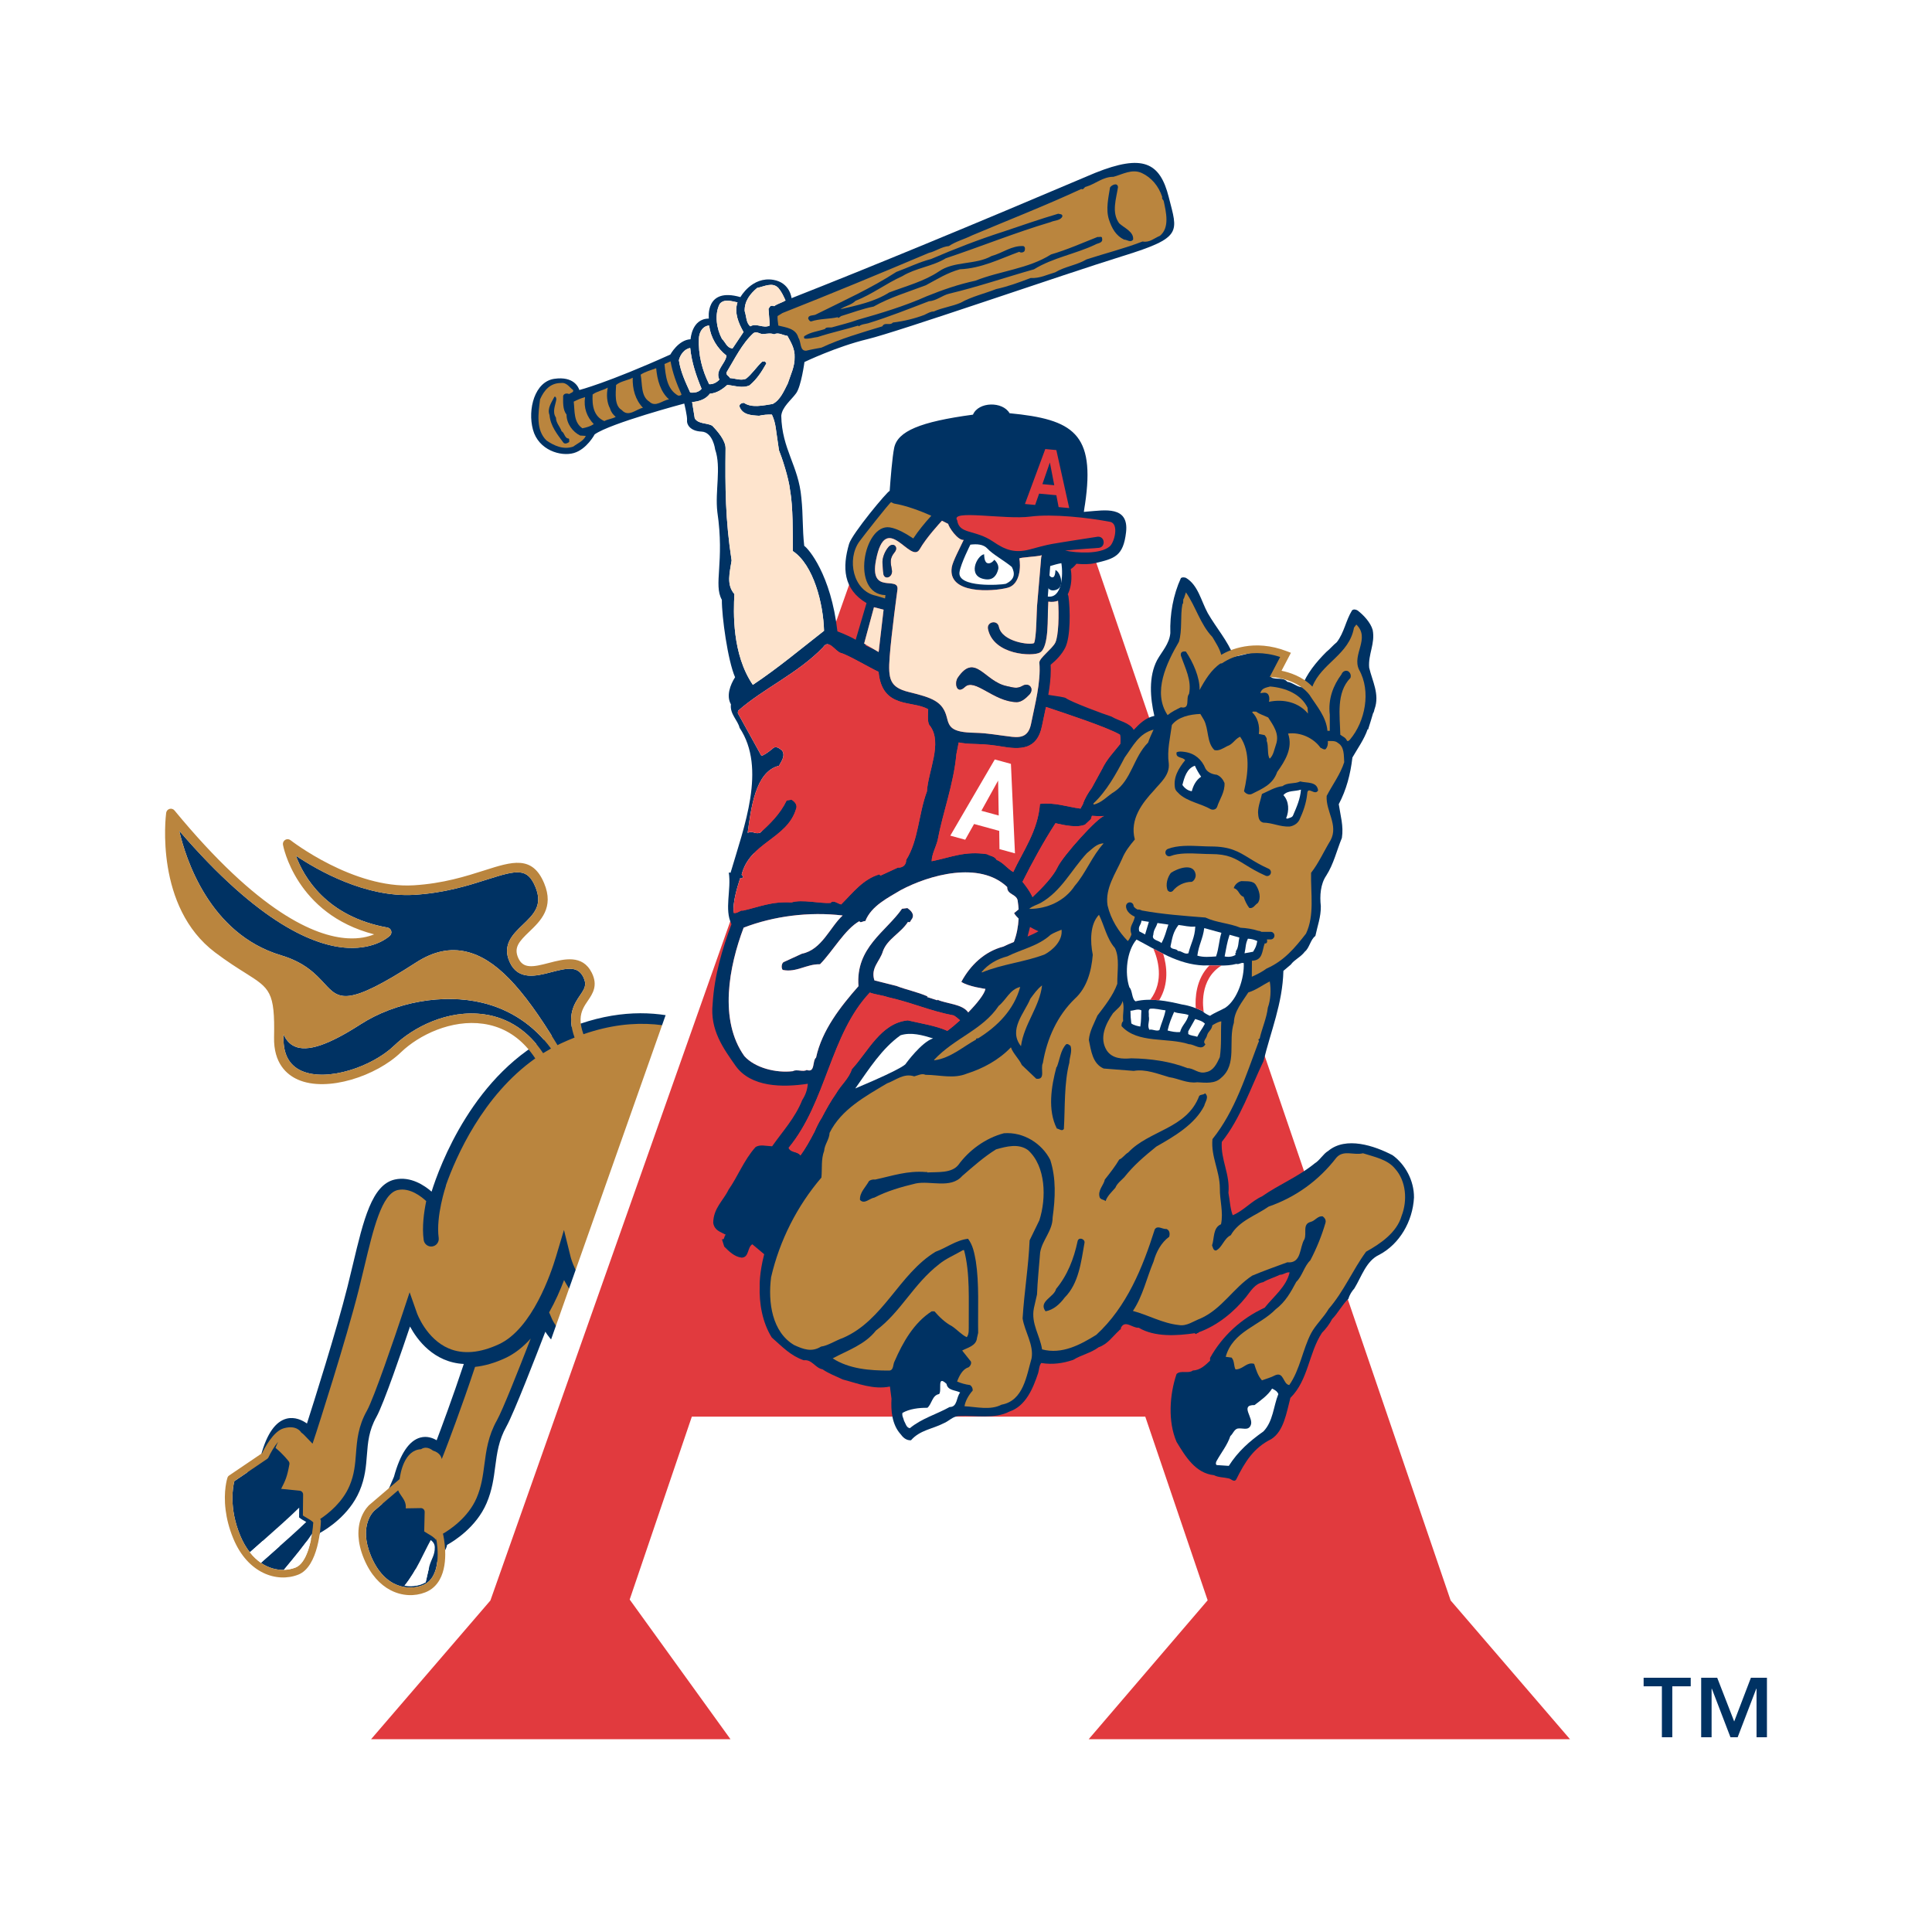 <?xml version="1.0" encoding="utf-8"?>
<!-- Generator: Adobe Illustrator 13.0.0, SVG Export Plug-In . SVG Version: 6.00 Build 14576)  -->
<!DOCTYPE svg PUBLIC "-//W3C//DTD SVG 1.0//EN" "http://www.w3.org/TR/2001/REC-SVG-20010904/DTD/svg10.dtd">
<svg version="1.0" id="Layer_1" xmlns="http://www.w3.org/2000/svg" xmlns:xlink="http://www.w3.org/1999/xlink" x="0px" y="0px"
	 width="192.756px" height="192.756px" viewBox="0 0 192.756 192.756" enable-background="new 0 0 192.756 192.756"
	 xml:space="preserve">
<g>
	<polygon fill-rule="evenodd" clip-rule="evenodd" fill="#FFFFFF" points="0,0 192.756,0 192.756,192.756 0,192.756 0,0 	"/>
	
		<path fill-rule="evenodd" clip-rule="evenodd" fill="#FFFFFF" stroke="#FFFFFF" stroke-width="1.9" stroke-linecap="round" stroke-linejoin="round" stroke-miterlimit="2.613" d="
		M100.777,68.12c-0.374,0.891,5.146,1.27,5.553,1.529c0.515,0.389,3.826,1.619,4.562,1.848c0.83,0.504,2.093,0.616,2.346,1.637
		c-0.161,3.382-3.556,5.496-4.401,8.594l-0.58,0.543c-0.77,0.336-2.051,0.073-2.95-0.14c-1.196,1.846-2.342,3.95-3.291,5.847
		c0.48,0.609,1.013,1.296,1.231,2.194c-0.663,4.052-2.204,8.161-4.288,11.18l-1.577,1.113c-0.344,0.895-0.629,1.938-1.389,2.574
		l0.145,0.041c-0.376,1.33-0.849,2.277-1.333,3.207c-0.474,0.908-0.974,1.822-1.426,3.094c-1.481,3.727-3.203,6.281-7.055,7.057
		l-2.5,0.008c-0.249-0.062-0.421-0.127-0.578-0.195c-0.143-0.061-0.271-0.125-0.4-0.184c-0.072-0.033-0.142-0.064-0.212-0.088
		c0.757,3.35-1.274,7.291-4.725,7.291c-0.32,0-0.585-0.055-0.839-0.131c-0.144-0.043-0.288-0.098-0.444-0.152
		c-0.098,0.064-0.206,0.129-0.29,0.229l-1.27-1.066c-0.516,0.312-0.307,1.314-1.064,1.336c-0.719-0.078-1.291-0.65-1.739-1.105
		l-0.232-0.736c0.301,0.104,0.177-0.342,0.393-0.441c-0.608-0.322-1.131-0.441-1.259-1.184c0.009-1.473,1.007-2.221,1.532-3.32
		c0.877-1.234,1.53-2.947,2.677-4.232c0.427-0.307,1.062-0.115,1.668-0.092c1.064-1.514,2.288-2.82,3.007-4.619
		c0.342-0.537,0.501-1.014,0.555-1.621c-2.536,0.387-5.658,0.352-7.192-1.766c-1.225-1.746-2.59-3.596-2.303-6.221
		c0.178-2.889,0.961-5.442,1.874-7.938c-0.731-1.479,0-3.411-0.265-5.146l0.177,0.015c1.343-4.573,3.598-10.407,0.899-14.458
		c-0.172-0.745-0.99-1.383-0.862-2.339c-0.489-0.848-0.067-1.958,0.412-2.705c-0.729-1.673-1.331-6.059-1.319-7.726
		c-0.862-1.539,0.286-3.748-0.449-8.755c-0.248-2.092,0.407-4.45-0.221-6.248c0,0-0.21-1.736-1.368-1.782
		c-1.157-0.047-1.481-0.747-1.436-1.119c0.046-0.373-0.278-1.677-0.278-1.677s-7.362,1.957-8.936,3.075c0,0-0.787,1.49-2.083,1.863
		c-1.297,0.372-3.519-0.28-4.075-2.33c-0.555-2.049,0.185-4.797,2.13-5.076c1.945-0.28,2.408,0.838,2.5,1.117
		c0,0,2.778-0.698,9.076-3.539c0,0,0.796-1.467,2.019-1.526c0,0,0.111-2.061,1.825-2.061c0,0-0.417-3.167,3.148-2.142
		c0,0,1.148-2.082,3.288-1.724c1.667,0.279,1.814,1.828,1.814,1.828c7.853-3.09,17.944-7.254,30.274-12.493
		c4.77-1.911,6.482-1.072,7.362,2.421s1.436,4.006-4.584,5.869c-6.02,1.864-22.365,7.545-25.467,8.291s-6.297,2.283-6.297,2.283
		s-0.324,2.422-0.834,3.12c-0.51,0.699-1.39,1.357-1.482,2.239c0.064,3.358,1.72,4.963,2.004,8.176
		c0.192,1.879,0.088,3.002,0.287,4.808c0.407,0.259,2.664,2.85,3.312,8.533c0,0,1.296,0.465,2.13,1.024
		c0.833,0.559,2.686,1.211,2.686,1.211L100.777,68.12L100.777,68.12z"/>
	
		<path fill-rule="evenodd" clip-rule="evenodd" fill="#FFFFFF" stroke="#FFFFFF" stroke-width="1.9" stroke-linecap="round" stroke-linejoin="round" stroke-miterlimit="2.613" d="
		M106.832,56.781c0.02,0.12,0.036,0.256,0.048,0.403c0.06,0.741-0.046,1.52-0.351,2.117c0.037,0.062,0.062,0.136,0.074,0.223
		c0.175,1.255,0.231,4.029-0.339,5.128c-0.342,0.659-0.874,1.209-1.441,1.676c0.007,0.141,0.013,0.323,0.013,0.53
		c0.001,1.832-0.521,3.778-0.875,5.564c-0.482,2.439-2.227,2.363-4.019,2.062c-0.646-0.108-1.479-0.236-2.717-0.258
		c-2.738-0.048-3.454-0.84-3.839-2.38c-0.748-3.003-6.242,0.39-5.732-6.406c0.094-1.259,0.317-3.151,0.501-4.612
		c0,0-0.556-0.1-0.706-0.152l-1.074,3.671c-0.287,0.687-1.311,0.254-1.025-0.433l1.104-3.742c-2.341-1.383-2.423-3.576-1.742-5.902
		c0.297-1.022,3.839-5.278,4.052-5.292c0.081-1.13,0.256-3.376,0.448-4.293c0.346-1.66,2.592-2.604,7.861-3.313
		c0.551-1.308,2.965-1.339,3.65-0.143c6.344,0.61,8.575,2.015,7.531,9.066c-0.019,0.128-0.084,0.479-0.119,0.779
		c0.145-0.018,0.289-0.031,0.435-0.041c1.578-0.111,4.085-0.608,3.776,2.074c-0.273,2.378-1.129,2.629-3.117,3.083
		c-0.538,0.122-1.173,0.125-1.836,0.058C107.247,56.443,107.053,56.643,106.832,56.781L106.832,56.781z"/>
	<path fill-rule="evenodd" clip-rule="evenodd" fill="#003263" d="M90.014,108.814c0.011-0.107-0.024-0.213-0.096-0.293
		c-0.211-0.234-5.279-5.682-15.627-3.762c-3.184-2.506-9.757-5.916-18.883-1.611c-8.146,3.842-11.57,13.26-12.349,15.742
		c-0.694-0.605-2.083-1.559-3.661-1.211c-2.291,0.504-3.128,4.021-4.189,8.475l-0.544,2.24c-1.111,4.424-3.399,11.629-4.04,13.629
		c-0.456-0.322-1.203-0.695-2.034-0.484c-1.103,0.283-1.956,1.498-2.539,3.604c0,0-4.214,3.023,0.177,8.58
		c1.077,1.363,5.652-0.096,5.688-0.781c0.687-0.379,2.922-1.762,3.954-4.182c0.56-1.314,0.649-2.471,0.735-3.592
		c0.098-1.26,0.19-2.451,0.953-3.807c0.72-1.283,2.609-6.812,3.348-9.014c0.703,1.303,2.361,3.582,5.366,3.736
		c-1.088,3.283-2.272,6.459-2.709,7.613c-0.377-0.225-0.96-0.453-1.635-0.268c-1.117,0.307-1.999,1.623-2.624,3.908l-1.873,4.371
		c-0.025,0.029,3.13,4.148,3.919,4.795c1.274,1.045,3.213-1.68,3.249-2.365c0.687-0.379,2.922-1.76,3.954-4.182
		c0.549-1.287,0.705-2.48,0.855-3.633c0.177-1.352,0.344-2.627,1.121-4.01c0.736-1.311,3.056-7.303,3.878-9.447
		c0.509,0.793,1.515,2.018,3.176,2.656c1.828,0.705,3.946,0.508,6.295-0.586c0.595-0.277,1.154-0.605,1.676-0.971
		c1.021,0.209,2.09,0.34,3.192,0.381c5.059,0.18,8.012-5.348,8.549-15.977l12.566-9.289
		C89.948,109.018,90.002,108.92,90.014,108.814L90.014,108.814z"/>
	<path fill-rule="evenodd" clip-rule="evenodd" fill="#003263" d="M28.029,95.307c2.394,0.716,3.472,1.884,4.337,2.82
		c1.464,1.584,2.198,2.379,9.15-2.102c1.732-1.117,3.378-1.466,5.033-1.068c2.832,0.681,5.503,3.408,9.075,9.316
		c0.103-0.053,0.203-0.107,0.307-0.156c0.473-0.223,0.937-0.418,1.395-0.6c-0.796-2.229-0.037-3.355,0.542-4.209
		c0.445-0.654,0.713-1.051,0.33-1.822c-0.556-1.12-1.576-0.917-3.193-0.495c-1.473,0.385-3.307,0.866-4.155-1.005
		c-0.781-1.724,0.329-2.786,1.307-3.722c1.086-1.04,2.025-1.938,1.262-3.768c-0.802-1.925-1.794-1.712-4.81-0.75
		c-1.879,0.599-4.217,1.345-7.283,1.53c-4.88,0.295-9.689-2.482-11.804-3.901c0.763,2.07,3.006,6.069,9.137,7.168
		c0.174,0.03,0.316,0.157,0.368,0.328c0.052,0.169,0.006,0.355-0.12,0.479c-0.056,0.055-1.413,1.361-4.223,1.215
		c-3.276-0.17-8.804-2.379-16.803-11.678C18.518,85.64,20.885,93.166,28.029,95.307L28.029,95.307z"/>
	<path fill-rule="evenodd" clip-rule="evenodd" fill="#BA853E" d="M88.497,108.645c-1.485-1.244-5.61-3.951-12.582-3.057
		c0.915,0.867,1.403,1.51,1.422,1.537l0.124,0.166l0.021,0.207c0.037,0.35,0.427,4.289,0.311,9.059L88.497,108.645L88.497,108.645z"
		/>
	<path fill-rule="evenodd" clip-rule="evenodd" fill="#BA853E" d="M56.276,127.713c-0.374,0.988-0.865,2.117-1.489,3.227l0.292,0.67
		c0.009,0.02,0.896,2.004,2.97,2.793c1.528,0.582,3.344,0.393,5.396-0.562c0.052-0.025,0.095-0.055,0.146-0.078
		C59.416,132.342,57.286,129.588,56.276,127.713L56.276,127.713z"/>
	<path fill-rule="evenodd" clip-rule="evenodd" fill="#003263" d="M37.006,155.227c1.394,3.359,3.887,3.43,5.142,2.941
		c1.948-0.76,1.523-3.85,1.367-4.695c0,0.055,0,0.119,0,0.18c-0.211-0.279-0.525-0.461-0.801-0.617
		c-0.134-0.076-0.267-0.158-0.391-0.244l0.045-1.939c0.002-0.105-0.037-0.205-0.11-0.277c-0.073-0.074-0.172-0.113-0.274-0.111
		l-1.505,0.025c0.063-0.531-0.206-0.916-0.435-1.242c-0.131-0.186-0.249-0.359-0.321-0.559c-0.923,0.789-2.371,2.025-2.37,2.023
		C37.288,150.77,35.74,152.174,37.006,155.227L37.006,155.227L37.006,155.227z M43.378,154.377c0.014,0.781-0.333,1.143-0.533,1.857
		l-0.36,1.566c0,0-0.001,0.021-0.001,0.051c-0.531,0.324-1.229,0.477-2.124,0.354c1.262-1.586,1.87-3.219,2.617-4.553
		C43.206,153.826,43.372,154.039,43.378,154.377L43.378,154.377z"/>
	<path fill-rule="evenodd" clip-rule="evenodd" fill="#003263" d="M54.186,105.078c0.256-0.16,0.518-0.314,0.785-0.465
		c-1.706-2.322-4.046-3.893-6.848-4.566c-3.899-0.939-8.673-0.092-12.164,2.158c-3.21,2.068-5.297,2.764-6.57,2.188
		c-0.521-0.236-0.858-0.664-1.1-1.189c-0.002,0.102-0.001,0.195-0.004,0.303c-0.035,1.668,0.576,2.793,1.814,3.34
		c2.553,1.127,7.061-0.436,9.236-2.533c1.833-1.768,5.293-3.643,9.011-3.107C50.741,101.551,52.742,102.891,54.186,105.078
		L54.186,105.078z"/>
	<path fill-rule="evenodd" clip-rule="evenodd" fill="#003263" d="M23.971,153.215c0.273,0.658,0.599,1.205,0.957,1.66
		c0.429-0.383,0.866-0.768,1.3-1.152c1.293-1.143,2.621-2.316,3.623-3.305l-0.011,0.975c0.219,0.186,0.478,0.318,0.715,0.455
		c-0.976,0.938-2.167,1.99-3.329,3.018c-0.399,0.352-0.8,0.707-1.195,1.059c0.743,0.51,1.541,0.725,2.29,0.701
		c1.063-1.281,2.145-2.58,2.812-3.615c0.067-0.434,0.106-0.826,0.123-1.123c-0.195-0.186-0.429-0.322-0.642-0.443
		c-0.136-0.076-0.269-0.156-0.394-0.244l0.023-2.086c0.002-0.197-0.146-0.363-0.34-0.383l-1.853-0.186
		c0.427-0.832,0.597-1.189,0.824-2.449c0.019-0.105-0.006-0.215-0.071-0.299c-0.042-0.055-0.565-0.734-1.315-1.34
		c0.087-0.229,0.173-0.432,0.26-0.607c-0.39,0.469-0.753,1.1-0.96,1.551c-0.029,0.062-0.075,0.117-0.132,0.156l-3.277,2.219
		C23.247,148.287,22.817,150.43,23.971,153.215L23.971,153.215z"/>
	<path fill-rule="evenodd" clip-rule="evenodd" fill="#003263" d="M30.734,154.686c0.021-0.059,0.04-0.121,0.059-0.184
		c-0.016,0.051-0.035,0.088-0.049,0.141L30.734,154.686L30.734,154.686z"/>
	<rect x="44.483" y="118.326" fill-rule="evenodd" clip-rule="evenodd" fill="#003263" width="0" height="0"/>
	<path fill-rule="evenodd" clip-rule="evenodd" fill="#BA853E" d="M29.756,157.104c2.038-0.797,2.244-4.867,2.261-5.33
		c0.003-0.084-0.027-0.16-0.071-0.225c0.838-0.557,2.229-1.672,2.924-3.303c0.486-1.141,0.564-2.154,0.647-3.229
		c0.103-1.33,0.209-2.705,1.096-4.281c0.69-1.229,2.803-7.424,3.559-9.709c0,0,0.695-2.1,0.696-2.098l0.734,2.086
		c0.009,0.027,0.927,2.57,3.177,3.523c1.42,0.602,3.105,0.457,5.01-0.428c3.32-1.547,5.19-7.082,5.685-8.742
		c0,0,0.791-2.656,0.792-2.654l0.667,2.691c0.074,0.301,1.942,7.383,11.896,7.738c1.47,0.053,2.688-0.465,3.725-1.582
		c4.938-5.318,3.63-21.652,3.446-23.693c-0.972-1.215-7.243-8.346-17.792-4.684c-0.215-0.6-0.297-1.09-0.285-1.504
		c0.022-0.799,0.376-1.322,0.726-1.836c0.482-0.709,1.028-1.512,0.395-2.785c-0.927-1.864-2.784-1.378-4.276-0.988
		c-1.574,0.413-2.563,0.609-3.057-0.48c-0.479-1.056,0.076-1.661,1.098-2.639c1.112-1.065,2.497-2.391,1.482-4.824
		c-1.174-2.819-3.185-2.177-5.967-1.289c-1.829,0.583-4.104,1.31-7.054,1.488c-6.021,0.364-12.222-4.451-12.284-4.5
		c-0.154-0.121-0.366-0.134-0.533-0.033c-0.167,0.1-0.256,0.294-0.223,0.488c0.012,0.071,1.269,6.925,9.095,8.938
		c-0.587,0.244-1.46,0.463-2.65,0.393c-3.244-0.193-8.873-2.563-17.266-12.754c-0.12-0.146-0.314-0.206-0.495-0.154
		c-0.181,0.053-0.313,0.208-0.337,0.395c-0.05,0.382-1.145,9.384,4.883,13.925c1.219,0.919,2.215,1.545,3.015,2.048
		c2.452,1.545,2.962,1.867,2.867,6.41c-0.054,2.605,1.264,3.738,2.379,4.232c2.925,1.291,7.834-0.369,10.27-2.717
		c1.813-1.748,5.059-3.309,8.224-2.854c1.669,0.24,3.089,1.002,4.251,2.254c0.333,0.359,0.646,0.76,0.936,1.201
		c-5.243,3.703-7.909,9.826-8.906,12.635c-0.006,0.031-0.001,0.061-0.011,0.09l0,0l0,0l0,0c-0.011,0.031-1.012,3.008-0.718,5.18
		c0.057,0.416-0.233,0.799-0.647,0.855c-0.413,0.057-0.794-0.234-0.851-0.65l0,0c-0.174-1.281,0.017-2.732,0.254-3.873
		c-0.454-0.428-1.621-1.375-2.838-1.107c-1.596,0.352-2.438,3.885-3.33,7.627l-0.547,2.254c-1.302,5.184-4.204,14.145-4.233,14.234
		c0,0-0.389,1.197-0.392,1.193l-0.872-0.902c-0.003-0.004-0.105-0.105-0.268-0.223c-0.001-0.002-0.001-0.004-0.001-0.006l0,0
		c-0.018-0.031-0.441-0.768-1.727-0.408c-1.063,0.297-1.952,2.037-2.165,2.484l-2.74,1.855l-0.566,0.383
		c-0.068,0.047-0.12,0.113-0.146,0.193c-0.025,0.072-0.431,1.324-0.188,3.248c0.105,0.834,0.332,1.795,0.767,2.844
		C24.71,156.971,27.622,157.938,29.756,157.104L29.756,157.104L29.756,157.104z M48.347,101.205
		c-3.718-0.535-7.178,1.34-9.011,3.107c-2.175,2.098-6.683,3.66-9.236,2.533c-1.238-0.547-1.849-1.672-1.814-3.34
		c0.002-0.107,0.002-0.201,0.004-0.303c0.242,0.525,0.579,0.953,1.1,1.189c1.272,0.576,3.36-0.119,6.57-2.188
		c3.49-2.25,8.265-3.098,12.164-2.158c2.801,0.674,5.142,2.244,6.848,4.566c-0.268,0.15-0.529,0.305-0.785,0.465
		C52.742,102.891,50.741,101.551,48.347,101.205L48.347,101.205L48.347,101.205z M34.684,94.566c2.81,0.146,4.167-1.16,4.223-1.215
		c0.126-0.125,0.172-0.311,0.12-0.479c-0.052-0.17-0.194-0.297-0.368-0.328c-6.131-1.1-8.374-5.098-9.137-7.168
		c2.115,1.419,6.924,4.197,11.804,3.901c3.066-0.186,5.404-0.932,7.283-1.53c3.015-0.962,4.007-1.175,4.81,0.75
		c0.763,1.83-0.175,2.728-1.262,3.768c-0.979,0.937-2.088,1.998-1.307,3.722c0.849,1.871,2.682,1.391,4.155,1.005
		c1.617-0.423,2.637-0.625,3.193,0.495c0.384,0.771,0.116,1.168-0.33,1.822c-0.58,0.854-1.339,1.98-0.542,4.209
		c-0.458,0.182-0.921,0.377-1.395,0.6c-0.104,0.049-0.205,0.104-0.307,0.156c-3.572-5.908-6.244-8.635-9.075-9.316
		c-1.655-0.398-3.301-0.049-5.033,1.068c-6.952,4.48-7.686,3.686-9.15,2.102c-0.865-0.937-1.943-2.104-4.337-2.82
		c-7.144-2.141-9.511-9.667-10.148-12.418C25.88,92.188,31.408,94.396,34.684,94.566L34.684,94.566L34.684,94.566z M23.378,147.775
		l3.277-2.219c0.057-0.039,0.103-0.094,0.132-0.156c0.207-0.451,0.57-1.082,0.96-1.551c-0.087,0.176-0.173,0.379-0.26,0.607
		c0.75,0.605,1.273,1.285,1.315,1.34c0.065,0.084,0.09,0.193,0.071,0.299c-0.228,1.26-0.397,1.617-0.824,2.449l1.853,0.186
		c0.194,0.02,0.343,0.186,0.34,0.383l-0.023,2.086c0.125,0.088,0.258,0.168,0.394,0.244c0.213,0.121,0.447,0.258,0.642,0.443
		c-0.017,0.297-0.056,0.689-0.123,1.123c-0.074,0.479-0.184,1-0.339,1.492c-0.02,0.062-0.039,0.125-0.059,0.184
		c-0.275,0.797-0.676,1.484-1.252,1.709c-0.361,0.141-0.754,0.219-1.161,0.23c-0.75,0.023-1.547-0.191-2.29-0.701
		c-0.389-0.266-0.76-0.613-1.103-1.049c-0.357-0.455-0.683-1.002-0.957-1.66C22.817,150.43,23.247,148.287,23.378,147.775
		L23.378,147.775z"/>
	<path fill-rule="evenodd" clip-rule="evenodd" fill="#BA853E" d="M44.207,153.078c-0.004-0.02-0.017-0.033-0.024-0.053
		c0.665-0.385,2.528-1.604,3.371-3.58c0.487-1.145,0.626-2.207,0.774-3.332c0.183-1.4,0.373-2.85,1.258-4.424
		c0.547-0.973,2.171-5.059,3.362-8.137c-0.734,0.812-1.572,1.496-2.522,1.938c-1.057,0.492-2.067,0.781-3.03,0.885
		c-1.346,4.066-2.816,7.896-2.906,8.131c0,0-0.405,1.055-0.412,1.049l-0.012-0.012c-0.021-0.102-0.06-0.205-0.127-0.311
		c-0.15-0.234-0.401-0.4-0.743-0.506c-0.146-0.115-0.53-0.375-0.935-0.258c-0.066,0.018-0.153,0.055-0.254,0.121
		c-1.655,0.076-2.058,2.344-2.137,2.979l-3.005,2.564c-0.04,0.033-0.483,0.432-0.798,1.203c-0.2,0.492-0.345,1.135-0.301,1.941
		c0.036,0.645,0.19,1.389,0.544,2.242c0.66,1.59,1.614,2.588,2.643,3.129c1.167,0.611,2.429,0.633,3.469,0.227
		c0.678-0.264,1.131-0.719,1.437-1.26C44.847,155.873,44.241,153.225,44.207,153.078L44.207,153.078L44.207,153.078z
		 M37.354,150.711c-0.001,0.002,1.447-1.234,2.37-2.023c0.072,0.199,0.19,0.373,0.321,0.559c0.229,0.326,0.499,0.711,0.435,1.242
		l1.505-0.025c0.103-0.002,0.202,0.037,0.274,0.111c0.073,0.072,0.112,0.172,0.11,0.277l-0.045,1.939
		c0.124,0.086,0.256,0.168,0.391,0.244c0.275,0.156,0.589,0.338,0.801,0.617c0-0.061,0-0.125,0-0.18
		c0.156,0.846,0.581,3.936-1.367,4.695c-1.255,0.488-3.749,0.418-5.142-2.941C35.74,152.174,37.288,150.77,37.354,150.711
		L37.354,150.711z"/>
	<path fill-rule="evenodd" clip-rule="evenodd" fill="#FFFFFF" d="M40.36,158.205c0.896,0.123,1.593-0.029,2.124-0.354
		c0-0.029,0.001-0.051,0.001-0.051l0.36-1.566c0.2-0.715,0.546-1.076,0.533-1.857c-0.006-0.338-0.172-0.551-0.401-0.725
		C42.229,154.986,41.622,156.619,40.36,158.205L40.36,158.205z"/>
	<path fill-rule="evenodd" clip-rule="evenodd" fill="#FFFFFF" d="M28.321,156.625c0.407-0.012,0.8-0.09,1.161-0.23
		c0.576-0.225,0.977-0.912,1.252-1.709l0.01-0.043c0.015-0.053,0.034-0.09,0.049-0.141c0.155-0.492,0.266-1.014,0.339-1.492
		C30.465,154.045,29.384,155.344,28.321,156.625L28.321,156.625z"/>
	<path fill-rule="evenodd" clip-rule="evenodd" fill="#FFFFFF" d="M27.226,154.865c1.162-1.027,2.353-2.08,3.329-3.018
		c-0.237-0.137-0.496-0.27-0.715-0.455l0.011-0.975c-1.002,0.988-2.33,2.162-3.623,3.305c-0.434,0.385-0.871,0.77-1.3,1.152
		c0.343,0.436,0.714,0.783,1.103,1.049C26.425,155.572,26.827,155.217,27.226,154.865L27.226,154.865z"/>
	<polygon fill-rule="evenodd" clip-rule="evenodd" fill="#FFFFFF" points="147.344,158.162 109.658,47.8 85.298,47.8 
		46.322,158.156 30.547,176.498 78.688,176.498 66.123,159.088 71.141,144.318 112.146,144.318 117.138,159.012 102.16,176.498 
		163.115,176.498 147.344,158.162 	"/>
	<polygon fill-rule="evenodd" clip-rule="evenodd" fill="#E13A3E" points="114.264,141.34 69.024,141.34 62.824,159.586 
		72.879,173.52 37.024,173.52 48.927,159.682 87.389,50.779 107.544,50.779 144.73,159.676 156.637,173.52 108.62,173.52 
		120.488,159.662 114.264,141.34 	"/>
	<path fill-rule="evenodd" clip-rule="evenodd" fill="#FFFFFF" d="M95.374,105.078c-0.469-0.326-0.542-0.938-1.198-1.17
		c-1.32-0.311-2.884-1.072-4.33-0.619c-2.32,1.656-3.711,4.363-5.628,6.832c-1.189,1.758-2.078,3.988-3.452,5.654
		c0.276,0.318,1.167,0.85,1.522,1.383c0.354,0.025,0.618,0.125,0.859,0.236c0.123,0.057,0.248,0.117,0.384,0.178
		c0.115,0.049,0.238,0.096,0.381,0.135h2.3c3.458-0.709,5.034-2.955,6.481-6.594c0.464-1.305,0.973-2.236,1.46-3.17
		C94.606,107.078,95.028,106.229,95.374,105.078L95.374,105.078z"/>
	<path fill-rule="evenodd" clip-rule="evenodd" fill="#003263" d="M138.938,115.256c-1.809-0.949-4.648-1.906-6.419-0.43
		c-0.506,0.293-0.836,0.938-1.361,1.252c-1.624,1.33-3.511,2.074-5.252,3.287c-1.04,0.459-1.838,1.438-2.918,1.879
		c-0.262-0.695-0.281-1.488-0.428-2.23c0.185-1.869-0.788-3.299-0.661-5.088c1.867-2.348,2.86-5.342,4.162-8.061
		c0.721-2.975,1.906-5.754,1.984-9.001l0.739-0.626c0.369-0.509,0.982-0.734,1.4-1.292c0.467-0.372,0.554-1.204,1.051-1.565
		c0.204-0.988,0.563-1.897,0.544-2.974c-0.116-1.046-0.038-2.2,0.545-3.052c0.738-1.154,1.041-2.504,1.557-3.757
		c0.185-1.193-0.146-2.221-0.312-3.365c0.76-1.428,1.168-2.994,1.362-4.657c0.496-0.87,1.177-1.809,1.518-2.817h0.077V72.68
		c0.156-0.459,0.312-1.018,0.468-1.526c0.106-0.117,0.116-0.361,0.155-0.431c0.515-1.466-0.242-2.787-0.546-4.109
		c-0.116-1.349,0.614-2.396,0.351-3.756c-0.204-0.744-0.923-1.516-1.517-1.957c-0.175-0.107-0.408-0.137-0.545,0
		c-0.623,1.007-0.778,2.211-1.518,3.17c-0.389,0.312-0.661,0.666-1.05,0.978c-0.974,0.978-1.984,2.172-2.451,3.521
		c-0.524-0.067-0.913-0.479-1.439-0.548c-0.398-0.48-1.068-0.176-1.595-0.431c0.204-0.615,0.672-1.154,1.128-1.683v-0.234
		c-0.048-0.441-0.534-0.353-0.817-0.47c-1.225-0.626-2.771,0.146-4.045,0.312c-0.632-1.614-1.731-2.828-2.606-4.344
		c-0.671-1.231-0.962-2.798-2.179-3.521c-0.146-0.05-0.389-0.089-0.506,0.039c-0.759,1.654-1.108,3.581-1.05,5.478
		c-0.098,1.077-0.837,1.82-1.323,2.7c-0.855,1.634-0.689,3.767-0.271,5.557c-0.89,0.191-1.479,0.783-2.058,1.397
		c-0.409-0.738-1.483-0.88-2.22-1.328c-0.735-0.229-4.047-1.459-4.562-1.848c-0.138-0.088-0.863-0.189-1.742-0.32
		c0.144-0.83,0.248-1.662,0.248-2.471c0-0.207-0.007-0.389-0.013-0.53c0.567-0.467,1.1-1.017,1.441-1.676
		c0.57-1.1,0.514-3.873,0.339-5.128c-0.012-0.086-0.037-0.16-0.074-0.223c0.305-0.598,0.41-1.376,0.351-2.117
		c-0.012-0.147-0.028-0.284-0.048-0.403c0.221-0.138,0.415-0.338,0.562-0.532c0.663,0.066,1.298,0.064,1.836-0.058
		c1.988-0.454,2.843-0.705,3.117-3.083c0.309-2.683-2.198-2.186-3.776-2.074c-0.146,0.01-0.29,0.023-0.435,0.041
		c0.035-0.3,0.101-0.651,0.119-0.779c1.044-7.051-1.188-8.456-7.531-9.066c-0.686-1.197-3.1-1.165-3.65,0.143
		c-5.27,0.708-7.516,1.653-7.862,3.313c-0.191,0.917-0.367,3.163-0.448,4.293c-0.213,0.015-3.755,4.27-4.052,5.292
		c-0.681,2.327-0.599,4.52,1.742,5.902l-1.08,3.659c-0.812-0.471-1.823-0.835-1.823-0.835c-0.647-5.683-2.905-8.274-3.312-8.533
		c-0.199-1.805-0.095-2.929-0.288-4.808c-0.284-3.212-1.94-4.818-2.004-8.176c0.092-0.882,0.972-1.54,1.482-2.239
		c0.51-0.698,0.833-3.12,0.833-3.12s3.195-1.537,6.297-2.283s19.448-6.427,25.467-8.291c6.02-1.863,5.464-2.376,4.584-5.869
		s-2.593-4.332-7.362-2.421c-12.33,5.239-22.421,9.403-30.274,12.493c0,0-0.147-1.549-1.815-1.828
		c-2.139-0.357-3.287,1.724-3.287,1.724c-3.565-1.024-3.148,2.142-3.148,2.142c-1.713,0-1.825,2.062-1.825,2.062
		c-1.223,0.059-2.019,1.525-2.019,1.525c-6.298,2.841-9.076,3.539-9.076,3.539c-0.093-0.279-0.556-1.396-2.5-1.117
		c-1.945,0.279-2.685,3.027-2.13,5.076c0.556,2.05,2.778,2.702,4.075,2.33c1.296-0.373,2.083-1.863,2.083-1.863
		c1.574-1.118,8.936-3.075,8.936-3.075s0.325,1.304,0.278,1.677c-0.046,0.373,0.278,1.072,1.436,1.119
		c1.157,0.046,1.368,1.782,1.368,1.782c0.628,1.798-0.027,4.156,0.221,6.248c0.735,5.008-0.413,7.216,0.449,8.755
		c-0.012,1.667,0.59,6.053,1.319,7.726c-0.479,0.747-0.901,1.857-0.412,2.705c-0.128,0.956,0.69,1.595,0.862,2.339
		c2.699,4.051,0.444,9.885-0.899,14.458l-0.177-0.015c0.264,1.736-0.466,3.667,0.264,5.146c-0.912,2.497-1.696,5.05-1.874,7.938
		c-0.287,2.625,1.079,4.475,2.303,6.221c1.534,2.117,4.656,2.152,7.192,1.766c-0.053,0.607-0.213,1.084-0.555,1.621
		c-0.719,1.799-1.943,3.105-3.007,4.619c-0.605-0.023-1.24-0.215-1.667,0.092c-1.147,1.285-1.8,2.998-2.677,4.232
		c-0.524,1.1-1.522,1.848-1.532,3.32c0.127,0.742,0.651,0.861,1.259,1.184c-0.215,0.1-0.091,0.545-0.393,0.441l0.232,0.736
		c0.448,0.455,1.021,1.027,1.739,1.105c0.757-0.021,0.548-1.023,1.063-1.336l1.185,0.994c-0.502,1.934-0.449,3.145-0.449,3.145
		c-0.068,1.771,0.272,3.67,1.207,5.166c1.059,0.93,1.867,1.811,3.19,2.27c0.827-0.107,1.138,0.771,1.867,0.9
		c0.662,0.449,1.314,0.674,2.023,1.016c1.508,0.393,3.054,1.039,4.707,0.705l0.155,1.215c-0.068,1.182,0.048,2.572,0.895,3.521
		c0.233,0.322,0.563,0.656,1.05,0.625c0.886-1.016,2.15-1.125,3.23-1.682c0.544-0.207,0.963-0.744,1.595-0.744
		c1.624-0.068,3.55,0.322,4.979-0.432c1.644-0.547,2.363-2.297,2.879-3.834c0.106-0.342,0.087-0.723,0.311-1.018
		c1.138,0.186,2.18,0.029,3.19-0.312c0.808-0.5,1.751-0.676,2.528-1.254c0.924-0.322,1.391-1.074,2.062-1.682
		c0.068-0.137,0.214-0.049,0.156-0.234c0.408-0.891,1.167,0.029,1.789-0.039c1.596,0.959,3.842,0.803,5.602,0.547
		c0.127,0.234,0.215-0.117,0.389,0c-0.019-0.02-0.048-0.039-0.038-0.078c1.926-0.684,3.579-2.074,4.746-3.521
		c0.487-0.615,0.895-1.34,1.711-1.488c0.506-0.303,1.167-0.488,1.673-0.742c0.36,0.01,0.643-0.293,0.973-0.234
		c-0.32,1.418-1.604,2.408-2.489,3.521c-2.335,1.076-4.221,2.816-5.446,5.008v0.275c-0.457,0.439-0.983,0.959-1.712,0.979
		c-0.447,0.352-1.206-0.059-1.633,0.352c-0.701,2.064-0.877,4.736,0,6.771c0.874,1.438,1.877,3.129,3.734,3.324
		c0.428,0.227,0.962,0.205,1.438,0.314c0.263,0.029,0.555,0.439,0.778,0.117c0.866-1.742,1.722-3.15,3.501-4.031
		c1.254-0.791,1.517-2.641,1.905-4.109c1.811-1.809,1.811-4.451,3.151-6.496c0.4-0.4,0.76-0.879,1.012-1.369
		c0.604-0.615,0.993-1.428,1.635-2.035c0.098-0.381,0.35-0.762,0.582-1.018c0.73-1.193,1.178-2.758,2.491-3.365
		c2.014-1.066,3.336-3.314,3.462-5.713C141.087,117.771,140.192,116.166,138.938,115.256L138.938,115.256L138.938,115.256z
		 M111.742,73.3c0.062,0.322,0.062,0.629,0.023,0.926c-0.64,0.812-1.334,1.508-1.799,2.484l-1.04,1.903
		c-0.376,0.513-0.697,1.046-0.886,1.623l-0.24,0.439c-1.383-0.183-2.548-0.642-4.045-0.47c-0.188,2.679-1.717,4.764-2.663,6.796
		c-0.621-0.352-0.944-0.902-1.672-1.22c-0.176-0.358-0.634-0.369-0.958-0.562c-2.222-0.329-3.505,0.302-5.511,0.706
		c0.018-0.713,0.397-1.335,0.597-2.092c0.528-2.843,1.592-5.551,1.872-8.594l0.229-1.166c0.435,0.088,0.95,0.141,1.576,0.151
		c1.237,0.021,2.071,0.149,2.717,0.258c1.792,0.301,3.536,0.377,4.018-2.062c0.122-0.614,0.264-1.248,0.397-1.888
		C106.202,71.148,110.536,72.576,111.742,73.3L111.742,73.3L111.742,73.3z M87.4,55.876c0.989-5.096,3.451,0.512,4.36-1.083
		c0.647-1.136,1.981-2.585,2.219-2.841l0.629,0.32c0.019,0.283,0.955,1.676,1.537,1.595c-0.333,0.724-1.092,2.134-1.188,2.731
		c-0.433,2.709,4.069,2.436,5.576,2.042c1.306-0.34,1.303-2.252,1.17-2.912c-0.026-0.125,1.752-0.177,2.24-0.333
		c-0.034,0.067-0.058,0.145-0.065,0.235l-0.09,1.061l-0.324,3.792c-0.046,0.524-0.054,3.224-0.298,3.675
		c-0.365,0.22-3.19-0.102-3.506-1.63c-0.15-0.73-1.239-0.503-1.088,0.228c0.539,2.61,4.492,2.767,5.196,2.341
		c0.926-0.56,0.728-3.674,0.801-4.515l0.023-0.556c0.371,0.053,0.694,0.016,0.97-0.091c0.108,1.331,0.054,3.549-0.283,4.198
		c-0.317,0.611-1.616,1.543-1.581,1.977c0.161,1.982-0.445,4.161-0.827,6.091c-0.231,1.169-0.87,1.425-1.896,1.31
		c-1.263-0.142-2.437-0.381-3.729-0.404c-2.359-0.042-2.546-0.596-2.78-1.535c-0.401-1.606-1.489-1.966-3.78-2.528
		c-1.922-0.47-2.09-1.299-1.923-3.521c0.17-2.285,0.773-6.679,0.773-6.679C89.737,57.379,86.71,59.431,87.4,55.876L87.4,55.876
		L87.4,55.876z M87.196,60.582l0.959,0.247l-0.348,2.974c-0.045,0.415-0.084,0.812-0.116,1.175
		c-0.008-0.002-0.014-0.005-0.022-0.009l-0.009,0.085l-0.499-0.291c-0.269-0.114-0.553-0.24-0.817-0.371
		c0.009-0.018,0.023-0.026,0.031-0.045l0.011-0.037l-0.17-0.101L87.196,60.582L87.196,60.582L87.196,60.582z M75.542,28.726
		c0.698-0.133,1.518-0.617,2.113,0c0.321,0.38,0.519,0.816,0.717,1.252c-0.358,0.228-0.811,0.323-1.132,0.57
		c-0.113-0.048-0.32-0.085-0.415,0.037l-0.15,0.228c0.029,0.561,0.104,1.102,0.113,1.672c-0.661,0.312-1.331-0.294-1.925,0.075
		c-0.434-0.333-0.386-1.006-0.565-1.518C74.259,30.044,74.844,29.314,75.542,28.726L75.542,28.726L75.542,28.726z M71.807,30.32
		c0.433-0.532,1.198-0.267,1.773-0.152c-0.35,1.025,0.113,2.097,0.603,2.96l-1.094,1.633c-0.566-0.028-0.708-0.626-1.057-0.949
		C71.504,32.834,71.259,31.364,71.807,30.32L71.807,30.32L71.807,30.32z M69.731,33.736c0.028-0.474,0.245-0.968,0.678-1.177
		c0.113-0.038,0.208-0.085,0.34-0.075c0.161,1.204,0.783,2.249,1.736,2.998c-0.123,0.845-1.161,1.452-0.717,2.392
		c-0.227,0.265-0.641,0.492-1.019,0.455C70.07,36.972,69.646,35.397,69.731,33.736L69.731,33.736L69.731,33.736z M67.731,35.938
		c0.132-0.551,0.566-1.139,1.132-1.214c0.142,1.452,0.614,2.809,1.132,4.061c-0.254,0.352-0.736,0.427-1.132,0.38
		C68.392,38.13,67.901,37.096,67.731,35.938L67.731,35.938L67.731,35.938z M73.271,59.27c-0.821-0.937-0.463-2.143-0.277-3.353
		c-0.628-4.062-0.647-7.248-0.604-11.162c0.025-0.799-0.81-1.748-1.338-2.289c-0.557-0.294-1.368-0.143-1.735-0.721l-0.264-1.633
		c0.689-0.048,1.367-0.275,1.773-0.834c0.679-0.048,1.227-0.417,1.736-0.873c0.717,0.065,1.528,0.37,2.227,0.039
		c0.754-0.637,1.207-1.367,1.66-2.165c0.028-0.114-0.104-0.152-0.151-0.227l-0.263,0.038c-0.586,0.55-1.029,1.262-1.623,1.708
		c-0.528,0.2-1.057-0.047-1.585-0.076c-0.094-0.228-0.406-0.275-0.339-0.569c0.811-1.337,1.546-2.875,2.679-3.91
		c0.377-0.256,0.66,0.162,1.057,0.077c0.32-0.019,0.679-0.104,1.018,0.037c0.416-0.237,0.877,0.104,1.321,0.152
		c0.358,0.656,0.755,1.301,0.716,2.126c0.028,0.929-0.405,1.765-0.679,2.62c-0.377,0.74-0.755,1.669-1.509,2.049
		c-0.887,0.133-2.075,0.436-2.869-0.113c-0.198,0-0.452,0.113-0.452,0.341c0.292,0.863,1.16,0.901,1.962,0.949
		c0.405-0.095,0.877-0.133,1.282-0.115c0.418,0.915,0.365,1.379,0.705,3.559c0.27,0.653,0.976,2.749,1.111,4.006
		c0.292,1.589,0.267,4.312,0.278,6.055c2.056,1.374,3.034,5.217,3.107,7.949c-2.319,1.806-4.555,3.695-7.101,5.392
		C73.02,65.255,73.18,61.04,73.271,59.27L73.271,59.27L73.271,59.27z M73.843,87.618c0.144,0.058,0.271-0.035,0.31-0.15
		l-0.161-0.193c0.782-3.208,4.531-3.578,5.425-6.552c0.185-0.417-0.154-0.774-0.452-0.935l-0.48,0.077
		c-0.651,1.357-1.685,2.354-2.649,3.222c-0.607,0.17-0.719-0.257-1.244,0.009c0.339-2.368,0.737-6.116,3.127-6.695
		c0.229-0.427,0.665-0.999,0.31-1.521c-0.306-0.236-0.635-0.533-0.995-0.148c-0.382,0.309-0.762,0.589-1.065,0.681l-2.356-4.259
		l0.021-0.236c2.503-2.222,5.965-3.72,8.488-6.342c0.566-0.888,1.221,0.436,1.787,0.575c0.638,0.159,2.76,1.408,3.746,1.88
		c0.352,3.747,3.417,2.808,4.95,3.735c-0.023,0.682-0.094,1.439,0.201,1.675c1.243,1.718-0.207,4.484-0.324,6.515
		c-0.849,2.278-0.838,4.886-2.075,6.847c0.019,0.464-0.32,0.792-0.835,0.761l-1.729,0.8l-0.106-0.128
		c-1.641,0.48-2.647,1.836-3.814,3c-0.318-0.057-0.76-0.488-1.066-0.152c0.005,0,0.009,0,0.013,0l-0.064,0.055
		c0.017-0.024,0.035-0.036,0.051-0.055c-1.074,0.08-2.83-0.384-3.893-0.047c-2.018-0.118-3.223,0.46-4.869,0.822
		c-0.184-0.105-0.548,0.338-0.908,0.218C73.104,89.996,73.52,88.632,73.843,87.618L73.843,87.618L73.843,87.618z M80.483,106.752
		c-0.346,0.223-1.028-0.105-1.373,0.119c-1.721,0.205-3.792-0.336-4.845-1.5c-2.562-3.594-1.534-8.955-0.073-12.817
		c2.988-1.152,6.522-1.614,9.878-1.215c-1.254,1.141-2.075,3.422-4.062,3.813l-1.851,0.849c-0.192,0.162-0.228,0.576-0.067,0.769
		c1.367,0.285,2.362-0.596,3.721-0.565c1.268-1.289,2.48-3.49,3.928-4.3c0.082,0.246,0.388-0.04,0.593-0.008
		c0.607-1.54,2.306-2.344,3.526-3.084c2.841-1.522,7.881-2.939,10.629-0.315c-0.025,0.817,1.023,0.672,1.058,1.464
		c0.04,0.252,0.064,0.51,0.08,0.771c-0.275,0.231-0.453,0.371-0.453,0.371c0.116,0.195,0.278,0.374,0.454,0.545
		c-0.04,0.802-0.193,1.602-0.474,2.334c-0.38,0.151-0.739,0.301-1.039,0.456c-1.888,0.489-3.307,1.859-4.202,3.521
		c0.666,0.467,2.405,0.705,2.405,0.705c-0.091,0.5-0.822,1.428-1.717,2.344c-0.587-0.85-2.123-0.844-3.071-1.266l-0.004,0.059
		l-1.037-0.33l0.063-0.055c-0.982-0.445-2.206-0.688-3.107-1.049c-0.739-0.184-1.419-0.363-2.203-0.553
		c-0.41-1.256,0.566-1.916,0.845-2.904c0.449-1.241,1.77-1.794,2.506-2.937c0.254,0.143,0.251-0.171,0.377-0.264
		c0.342-0.521-0.157-0.908-0.437-1.111l-0.539,0.071c-1.606,2.302-4.645,3.865-4.342,7.721c-1.775,2.018-3.655,4.4-4.233,7.133
		C81.023,105.816,81.359,107.068,80.483,106.752L80.483,106.752L80.483,106.752z M86.781,99.027
		c0.573,0.213,1.236,0.258,1.797,0.457c2.412,0.539,4.233,1.385,6.593,1.83c0.227,0.146,0.424,0.309,0.611,0.482
		c-0.43,0.395-0.865,0.758-1.265,1.053c-1.141-0.516-2.615-0.732-3.95-1.047c-2.688,0.27-3.958,3.121-5.577,4.869
		c-0.305,0.959-1.066,1.547-1.572,2.424c-0.536,0.766-0.992,1.584-1.421,2.406c-0.29,0.455-0.525,0.928-0.723,1.396
		c-0.446,0.857-0.895,1.676-1.413,2.379c-0.304-0.43-0.971-0.248-1.178-0.758C82.475,109.908,82.801,103.248,86.781,99.027
		L86.781,99.027L86.781,99.027z M102.52,93.438c0.089-0.317,0.166-0.635,0.245-0.956c0.466,0.269,0.844,0.428,0.844,0.428
		C103.3,93.097,102.92,93.271,102.52,93.438L102.52,93.438L102.52,93.438z M105.511,86.526c-0.424,0.908-1.516,2.059-2.498,2.979
		c-0.264-0.586-0.644-1.08-0.998-1.527c0.949-1.897,2.095-4.001,3.291-5.846c0.899,0.212,2.181,0.476,2.95,0.14l0.58-0.543
		c0.03-0.114,0.071-0.225,0.109-0.334c0.625,0.051,1.225,0.02,1.225,0.02C109.535,81.52,106.035,85.402,105.511,86.526
		L105.511,86.526z"/>
	<path fill-rule="evenodd" clip-rule="evenodd" fill="#E13A3E" d="M74.096,90.858c1.646-0.362,2.851-0.94,4.869-0.822
		c1.062-0.337,2.819,0.127,3.893,0.047c0.306-0.336,0.748,0.096,1.066,0.152c1.167-1.164,2.173-2.519,3.814-3l0.106,0.128l1.729-0.8
		c0.516,0.03,0.854-0.297,0.835-0.761c1.236-1.961,1.226-4.569,2.075-6.847c0.117-2.031,1.566-4.797,0.324-6.515
		c-0.295-0.236-0.224-0.993-0.201-1.675c-1.533-0.927-4.598,0.011-4.95-3.735c-0.986-0.472-3.108-1.721-3.746-1.88
		c-0.565-0.14-1.22-1.463-1.787-0.575c-2.523,2.622-5.985,4.12-8.488,6.342l-0.021,0.236l2.356,4.259
		c0.304-0.092,0.683-0.372,1.065-0.681c0.36-0.385,0.689-0.088,0.995,0.148c0.354,0.522-0.081,1.095-0.31,1.521
		c-2.39,0.579-2.789,4.327-3.127,6.695c0.525-0.266,0.637,0.161,1.244-0.009c0.964-0.869,1.998-1.865,2.649-3.222l0.48-0.077
		c0.298,0.16,0.637,0.518,0.452,0.935c-0.895,2.974-4.644,3.343-5.425,6.552l0.161,0.193c-0.04,0.115-0.167,0.208-0.31,0.15
		c-0.324,1.014-0.739,2.378-0.655,3.458C73.548,91.196,73.912,90.752,74.096,90.858L74.096,90.858z"/>
	<path fill-rule="evenodd" clip-rule="evenodd" fill="#E13A3E" d="M82.87,90.083c-0.004,0-0.008,0-0.013,0
		c-0.017,0.019-0.034,0.03-0.051,0.055L82.87,90.083L82.87,90.083z"/>
	<path fill-rule="evenodd" clip-rule="evenodd" fill="#E13A3E" d="M99.942,74.484c-0.646-0.108-1.479-0.236-2.717-0.258
		c-0.626-0.01-1.141-0.063-1.576-0.151L95.42,75.24c-0.279,3.043-1.344,5.751-1.872,8.594c-0.2,0.757-0.579,1.378-0.597,2.092
		c2.005-0.404,3.289-1.035,5.511-0.706c0.324,0.193,0.782,0.203,0.958,0.562c0.728,0.318,1.051,0.868,1.672,1.22
		c0.946-2.032,2.475-4.117,2.663-6.796c1.497-0.172,2.662,0.287,4.045,0.47l0.24-0.439c0.188-0.576,0.51-1.11,0.886-1.623
		l1.04-1.903c0.465-0.977,1.159-1.673,1.799-2.484c0.038-0.297,0.039-0.604-0.023-0.926c-1.206-0.724-5.54-2.152-7.385-2.766
		c-0.134,0.641-0.275,1.274-0.397,1.888C103.479,74.861,101.734,74.785,99.942,74.484L99.942,74.484z"/>
	<path fill-rule="evenodd" clip-rule="evenodd" fill="#FFFFFF" d="M81.418,105.523c0.579-2.732,2.458-5.115,4.233-7.133
		c-0.303-3.855,2.736-5.419,4.342-7.721l0.539-0.071c0.279,0.203,0.778,0.59,0.437,1.111c-0.126,0.093-0.124,0.407-0.377,0.264
		c-0.736,1.143-2.057,1.696-2.506,2.937c-0.279,0.988-1.254,1.647-0.845,2.904c0.783,0.189,1.463,0.369,2.203,0.553
		c0.901,0.361,2.125,0.604,3.107,1.049l-0.063,0.055l1.037,0.33l0.004-0.059c0.948,0.422,2.484,0.416,3.071,1.266
		c0.895-0.916,1.626-1.844,1.717-2.344c0,0-1.739-0.238-2.405-0.705c0.895-1.663,2.314-3.032,4.202-3.521
		c0.3-0.154,0.659-0.304,1.039-0.456c0.28-0.732,0.434-1.532,0.474-2.334c-0.176-0.171-0.338-0.35-0.454-0.545
		c0,0,0.178-0.14,0.453-0.371c-0.016-0.26-0.04-0.519-0.08-0.771c-0.034-0.792-1.083-0.647-1.058-1.464
		c-2.748-2.625-7.788-1.208-10.629,0.315c-1.22,0.74-2.919,1.545-3.526,3.084c-0.205-0.032-0.511,0.253-0.593,0.008
		c-1.448,0.811-2.66,3.012-3.928,4.3c-1.359-0.03-2.354,0.85-3.721,0.565c-0.161-0.193-0.125-0.607,0.067-0.769l1.851-0.849
		c1.987-0.391,2.808-2.672,4.062-3.813c-3.356-0.399-6.891,0.063-9.878,1.215c-1.461,3.863-2.489,9.224,0.073,12.817
		c1.053,1.164,3.124,1.705,4.845,1.5c0.345-0.225,1.027,0.104,1.373-0.119C81.359,107.068,81.023,105.816,81.418,105.523
		L81.418,105.523z"/>
	<path fill-rule="evenodd" clip-rule="evenodd" fill="#E13A3E" d="M79.862,115.277c0.518-0.703,0.966-1.521,1.413-2.379
		c0.197-0.469,0.433-0.941,0.723-1.396c0.43-0.822,0.886-1.641,1.421-2.406c0.506-0.877,1.267-1.465,1.572-2.424
		c1.619-1.748,2.888-4.6,5.577-4.869c1.335,0.314,2.809,0.531,3.95,1.047c0.399-0.295,0.834-0.658,1.265-1.053
		c-0.187-0.174-0.384-0.336-0.611-0.482c-2.36-0.445-4.182-1.291-6.593-1.83c-0.561-0.199-1.224-0.244-1.797-0.457
		c-3.979,4.221-4.306,10.881-8.097,15.492C78.891,115.029,79.558,114.848,79.862,115.277L79.862,115.277z"/>
	<path fill-rule="evenodd" clip-rule="evenodd" fill="#FEE4CD" d="M74.862,32.56c0.594-0.37,1.264,0.237,1.925-0.075
		c-0.009-0.57-0.084-1.111-0.113-1.672l0.15-0.228c0.095-0.123,0.302-0.085,0.415-0.037c0.321-0.247,0.774-0.342,1.132-0.57
		c-0.198-0.436-0.396-0.872-0.717-1.252c-0.595-0.617-1.415-0.133-2.113,0c-0.698,0.588-1.284,1.318-1.246,2.315
		C74.476,31.553,74.429,32.227,74.862,32.56L74.862,32.56z"/>
	<path fill-rule="evenodd" clip-rule="evenodd" fill="#FEE4CD" d="M73.089,34.761l1.094-1.633c-0.49-0.863-0.952-1.936-0.603-2.96
		c-0.576-0.114-1.34-0.379-1.773,0.152c-0.548,1.043-0.303,2.514,0.226,3.492C72.382,34.135,72.523,34.733,73.089,34.761
		L73.089,34.761z"/>
	<path fill-rule="evenodd" clip-rule="evenodd" fill="#FEE4CD" d="M71.769,37.875c-0.443-0.94,0.595-1.547,0.717-2.392
		c-0.953-0.75-1.576-1.794-1.736-2.998c-0.132-0.01-0.227,0.038-0.34,0.075c-0.434,0.208-0.65,0.703-0.678,1.177
		c-0.086,1.661,0.339,3.236,1.018,4.593C71.127,38.367,71.542,38.139,71.769,37.875L71.769,37.875z"/>
	<path fill-rule="evenodd" clip-rule="evenodd" fill="#FEE4CD" d="M69.995,38.784c-0.518-1.252-0.99-2.609-1.132-4.061
		c-0.565,0.075-1,0.663-1.132,1.214c0.17,1.158,0.661,2.192,1.132,3.226C69.259,39.211,69.741,39.136,69.995,38.784L69.995,38.784z"
		/>
	<path fill-rule="evenodd" clip-rule="evenodd" fill="#FEE4CD" d="M82.213,62.934c-0.073-2.732-1.051-6.576-3.107-7.949
		c-0.011-1.744,0.014-4.466-0.278-6.055c-0.135-1.257-0.841-3.353-1.111-4.006c-0.34-2.18-0.287-2.644-0.705-3.559
		c-0.405-0.019-0.877,0.02-1.282,0.115c-0.802-0.048-1.67-0.086-1.962-0.949c0-0.228,0.254-0.341,0.452-0.341
		c0.793,0.549,1.981,0.247,2.869,0.113c0.754-0.38,1.132-1.31,1.509-2.049c0.274-0.854,0.707-1.69,0.679-2.62
		c0.039-0.825-0.358-1.47-0.716-2.126c-0.444-0.047-0.906-0.389-1.321-0.152c-0.339-0.142-0.698-0.056-1.018-0.037
		c-0.396,0.085-0.679-0.333-1.057-0.077c-1.133,1.034-1.868,2.572-2.679,3.91c-0.067,0.294,0.245,0.342,0.339,0.569
		c0.528,0.029,1.057,0.276,1.585,0.076c0.594-0.446,1.037-1.158,1.623-1.708l0.263-0.038c0.047,0.075,0.179,0.113,0.151,0.227
		c-0.453,0.797-0.905,1.528-1.66,2.165c-0.699,0.332-1.51,0.027-2.227-0.039c-0.509,0.456-1.057,0.825-1.736,0.873
		c-0.406,0.56-1.084,0.787-1.773,0.834l0.264,1.633c0.368,0.578,1.179,0.427,1.735,0.721c0.528,0.541,1.364,1.489,1.338,2.289
		c-0.043,3.914-0.023,7.1,0.604,11.162c-0.186,1.21-0.543,2.417,0.277,3.353c-0.092,1.77-0.252,5.985,1.841,9.056
		C77.658,66.629,79.895,64.74,82.213,62.934L82.213,62.934z"/>
	<path fill-rule="evenodd" clip-rule="evenodd" fill="#FEE4CD" d="M89.536,58.846c0,0-0.603,4.394-0.773,6.679
		c-0.167,2.221,0.001,3.05,1.923,3.521c2.292,0.562,3.379,0.922,3.78,2.528c0.234,0.939,0.42,1.493,2.78,1.535
		c1.293,0.023,2.467,0.263,3.729,0.404c1.026,0.116,1.665-0.14,1.896-1.31c0.382-1.93,0.988-4.108,0.827-6.091
		c-0.035-0.434,1.264-1.365,1.581-1.977c0.337-0.649,0.392-2.867,0.283-4.198c-0.275,0.106-0.599,0.144-0.97,0.091l-0.023,0.556
		c-0.073,0.841,0.125,3.955-0.801,4.515c-0.704,0.426-4.657,0.269-5.196-2.341c-0.151-0.731,0.938-0.958,1.088-0.228
		c0.315,1.529,3.141,1.851,3.506,1.63c0.244-0.452,0.252-3.151,0.298-3.675l0.324-3.792l0.09-1.061
		c0.008-0.09,0.031-0.168,0.065-0.235c-0.488,0.156-2.267,0.208-2.24,0.333c0.133,0.659,0.136,2.572-1.17,2.912
		c-1.507,0.393-6.008,0.667-5.576-2.042c0.096-0.598,0.854-2.008,1.188-2.731c-0.582,0.081-1.518-1.312-1.537-1.595l-0.629-0.32
		c-0.238,0.256-1.572,1.705-2.219,2.841c-0.909,1.595-3.371-4.013-4.36,1.083C86.71,59.431,89.737,57.379,89.536,58.846
		L89.536,58.846L89.536,58.846z M100.455,68.457c0.626,0.125,0.986,0.304,1.57-0.034c0.643-0.374,1.18,0.279,0.7,0.848
		c-0.412,0.436-0.834,0.787-1.302,0.779c-2.293-0.04-4.174-2.432-5.148-1.513c-0.855,0.805-1.062-0.408-0.714-0.919
		C97.294,65.069,98.213,68.007,100.455,68.457L100.455,68.457L100.455,68.457z M88.631,54.592c0.449-0.544,1.073-0.039,0.624,0.507
		c-0.53,0.644-0.398,1.037-0.271,1.78c0.119,0.698-0.733,1.049-0.853,0.35c0,0-0.028-0.344-0.081-1
		C88.004,55.673,88.277,55.015,88.631,54.592L88.631,54.592z"/>
	<path fill-rule="evenodd" clip-rule="evenodd" fill="#003263" d="M88.983,56.879c-0.127-0.744-0.259-1.136,0.271-1.78
		c0.449-0.546-0.175-1.052-0.624-0.507c-0.354,0.423-0.627,1.082-0.582,1.638c0.053,0.656,0.081,1,0.081,1
		C88.25,57.928,89.102,57.578,88.983,56.879L88.983,56.879z"/>
	<path fill-rule="evenodd" clip-rule="evenodd" fill="#003263" d="M95.562,67.617c-0.349,0.511-0.141,1.724,0.714,0.919
		c0.974-0.919,2.855,1.473,5.148,1.513c0.468,0.008,0.89-0.343,1.302-0.779c0.479-0.568-0.058-1.221-0.7-0.848
		c-0.584,0.338-0.944,0.16-1.57,0.034C98.213,68.007,97.294,65.069,95.562,67.617L95.562,67.617z"/>
	<polygon fill-rule="evenodd" clip-rule="evenodd" fill="#FEE4CD" points="87.161,64.763 87.66,65.054 87.669,64.969 87.807,63.802 
		88.155,60.828 87.196,60.582 86.215,64.209 86.386,64.31 87.161,64.763 	"/>
	<path fill-rule="evenodd" clip-rule="evenodd" fill="#E13A3E" d="M108.937,81.393l-0.101,0.334l-0.58,0.543
		c-0.77,0.336-2.051,0.073-2.95-0.14c-1.196,1.845-2.342,3.949-3.291,5.846c0.354,0.448,0.735,0.939,0.999,1.526
		c0.982-0.921,2.073-2.07,2.497-2.978c0.524-1.124,4.024-5.006,4.659-5.113C110.17,81.413,109.565,81.445,108.937,81.393
		L108.937,81.393z"/>
	<path fill-rule="evenodd" clip-rule="evenodd" fill="#BA853E" d="M67.995,39.354c-0.047,0.114-0.208,0.123-0.339,0.114
		c-1.132-0.637-1.246-2.003-1.358-3.151l0.603-0.266C67.108,37.219,67.514,38.3,67.995,39.354L67.995,39.354z"/>
	<path fill-rule="evenodd" clip-rule="evenodd" fill="#BA853E" d="M65.467,36.735c0.104,1.177,0.425,2.354,1.283,3.113
		c-0.651,0.075-1.34,0.834-1.962,0.227c-0.859-0.531-0.689-1.746-0.869-2.695C64.363,37.077,64.948,36.934,65.467,36.735
		L65.467,36.735z"/>
	<path fill-rule="evenodd" clip-rule="evenodd" fill="#BA853E" d="M63.127,37.684c-0.038,1.12,0.255,2.201,1.02,2.999
		c-0.68,0.142-1.444,0.978-2.114,0.228c-0.754-0.436-0.604-1.669-0.565-2.505C61.93,38.025,62.589,37.969,63.127,37.684
		L63.127,37.684z"/>
	<path fill-rule="evenodd" clip-rule="evenodd" fill="#BA853E" d="M60.863,40.758c0.113,0.38,0.32,0.618,0.566,0.836
		c-0.358,0.2-0.773,0.218-1.132,0.417c-1.066-0.465-1.236-1.547-1.17-2.657c0.462-0.333,1.028-0.399,1.51-0.683
		C60.495,39.364,60.542,40.161,60.863,40.758L60.863,40.758z"/>
	<path fill-rule="evenodd" clip-rule="evenodd" fill="#BA853E" d="M59.24,42.314c-0.339,0.228-0.726,0.333-1.132,0.417
		c-0.896-0.597-0.755-1.745-0.868-2.657c0.359-0.19,0.736-0.342,1.132-0.455C58.213,40.711,58.552,41.584,59.24,42.314L59.24,42.314
		z"/>
	<path fill-rule="evenodd" clip-rule="evenodd" fill="#BA853E" d="M92.918,51.456c-1.099-0.486-2.488-1.013-3.735-1.22l-0.277-0.133
		c-0.148,0.038-2.853,3.489-3.168,3.928c-1.273,1.763-0.642,4.919,1.644,5.403l0.918,0.272l0.043-0.328
		c-3.506-0.116-2.178-7.157,0.426-6.761c0.78,0.119,1.679,0.662,2.347,1.106C91.646,52.927,92.269,52.164,92.918,51.456
		L92.918,51.456z"/>
	<path fill-rule="evenodd" clip-rule="evenodd" fill="#BA853E" d="M130.457,70.606l0.038,0.587c-0.903-1.096-2.402-1.488-3.89-1.174
		c0.068-0.265,0.049-0.577-0.116-0.784c-0.224-0.204-0.468-0.107-0.739-0.078c0.107-0.488,0.535-0.548,0.973-0.665
		C128.269,68.62,129.786,69.246,130.457,70.606L130.457,70.606z"/>
	<path fill-rule="evenodd" clip-rule="evenodd" fill="#BA853E" d="M126.527,71.584c0.496,0.773,1.158,1.634,0.778,2.7
		c-0.174,0.49-0.252,1.077-0.622,1.408c-0.281-0.371-0.088-1.252-0.312-1.8c0.068-0.234-0.097-0.41-0.194-0.547l-0.584-0.118
		c0.127-0.812-0.146-1.692-0.661-2.152c0.049-0.146,0.264-0.048,0.39-0.078C125.692,71.271,126.129,71.388,126.527,71.584
		L126.527,71.584z"/>
	<path fill-rule="evenodd" clip-rule="evenodd" fill="#BA853E" d="M115.091,72.797c-0.195,0.43-0.398,0.842-0.545,1.291
		c-1.459,1.447-1.653,3.737-3.346,4.891c-0.681,0.391-1.283,1.146-2.101,1.292v-0.118c1.304-1.213,2.257-2.945,3.112-4.579
		C113.049,74.421,113.632,73.169,115.091,72.797L115.091,72.797z"/>
	<path fill-rule="evenodd" clip-rule="evenodd" fill="#BA853E" d="M110.111,84.146c-1.139,1.233-1.789,2.975-2.878,4.226
		c-1.022,1.556-2.812,2.319-4.553,2.309c0.321-0.283,0.749-0.391,1.129-0.587c2.09-1.183,3.043-3.257,4.629-4.97
		C108.983,84.684,109.432,84.146,110.111,84.146L110.111,84.146z"/>
	<path fill-rule="evenodd" clip-rule="evenodd" fill="#FFFFFF" d="M114.624,91.973c-0.156,0.557-0.222,0.702-0.378,1.259
		l-0.584-0.312c-0.134-0.548,0.164-0.556,0.223-1.064C114.129,91.894,114.38,91.933,114.624,91.973L114.624,91.973z"/>
	<path fill-rule="evenodd" clip-rule="evenodd" fill="#FFFFFF" d="M116.569,92.246c-0.263,0.753-0.31,1.143-0.689,1.847
		c-0.242-0.274-1.04-0.284-0.816-0.822c0.049-0.587,0.251-0.644,0.416-1.182L116.569,92.246L116.569,92.246z"/>
	<path fill-rule="evenodd" clip-rule="evenodd" fill="#FFFFFF" d="M119.253,92.442c-0.049,1.116-0.426,1.641-0.688,2.669
		c-0.389,0.146-0.662-0.255-1.051-0.235c-0.126-0.264-0.632-0.107-0.738-0.431c0.194-0.91,0.25-1.436,0.805-2.161
		C118.086,92.334,118.698,92.511,119.253,92.442L119.253,92.442z"/>
	<path fill-rule="evenodd" clip-rule="evenodd" fill="#FFFFFF" d="M121.859,93.068c-0.271,0.899-0.23,1.465-0.532,2.355
		c-0.603,0.039-1.265,0.107-1.868-0.078c0.146-1.106,0.544-1.643,0.688-2.748C120.721,92.754,121.286,92.911,121.859,93.068
		L121.859,93.068z"/>
	<path fill-rule="evenodd" clip-rule="evenodd" fill="#BA853E" d="M104.237,95.22c-2.014,0.772-4.271,0.969-6.263,1.801l-0.039-0.04
		c0.641-0.782,1.565-1.311,2.567-1.566c1.439-0.714,3.083-1.027,4.317-2.152c0.321-0.205,0.72-0.352,1.09-0.509
		C106.046,93.85,105.044,94.78,104.237,95.22L104.237,95.22z"/>
	<path fill-rule="evenodd" clip-rule="evenodd" fill="#FFFFFF" d="M123.649,93.538c-0.097,0.421-0.068,1.017-0.351,1.369
		c0.078,0.265-0.114,0.047-0.027,0.36c-0.301,0.206-0.768,0.234-1.089,0.156c0.175-0.871,0.222-1.329,0.494-2.16L123.649,93.538
		L123.649,93.538z"/>
	<path fill-rule="evenodd" clip-rule="evenodd" fill="#FFFFFF" d="M125.438,93.89c-0.096,0.528-0.163,0.634-0.416,1.064
		l-0.855,0.157c0.146-0.626,0.076-0.909,0.338-1.457C124.884,93.674,125.138,93.752,125.438,93.89L125.438,93.89z"/>
	<path fill-rule="evenodd" clip-rule="evenodd" fill="#FFFFFF" d="M120.082,96.324c1.138-0.049,2.227,0.127,3.268-0.156
		c0.293,0.088,0.447-0.167,0.739-0.079c0.069,1.478-0.621,3.624-1.827,4.446c-0.418,0.246-1.112,0.514-1.541,0.816
		c-0.224-0.098-0.555-0.254-0.738-0.471c-0.584-0.283-1.323-0.557-2.062-0.664c-1.45-0.342-3.133-0.676-4.63-0.314
		c-0.38-0.232-0.301-1.092-0.612-1.395c-0.495-1.449-0.25-3.652,0.712-4.767C115.491,94.836,117.534,96.226,120.082,96.324
		L120.082,96.324z"/>
	<path fill-rule="evenodd" clip-rule="evenodd" fill="#E13A3E" d="M114.758,99.754c0.295,0,0.593,0.014,0.89,0.045
		c1.004-1.645,0.771-3.441,0.402-4.644c-0.329-0.163-0.656-0.331-0.979-0.505C115.501,95.626,116.198,97.855,114.758,99.754
		L114.758,99.754z"/>
	<path fill-rule="evenodd" clip-rule="evenodd" fill="#E13A3E" d="M120.104,100.996c-0.078-0.43-0.49-3.275,1.769-4.667
		c-0.396,0.001-0.798-0.006-1.206-0.01c-1.366,1.37-1.437,3.299-1.365,4.272c0.239,0.092,0.473,0.189,0.681,0.289
		C120.017,100.922,120.062,100.959,120.104,100.996L120.104,100.996z"/>
	<path fill-rule="evenodd" clip-rule="evenodd" fill="#BA853E" d="M101.864,104.377c-1.304-1.635,0.35-3.307,0.934-4.734
		c0.35-0.469,0.681-0.959,1.167-1.33C103.731,100.445,102.155,102.186,101.864,104.377L101.864,104.377z"/>
	<path fill-rule="evenodd" clip-rule="evenodd" fill="#BA853E" d="M101.786,98.469c-0.622,2.27-2.256,3.922-4.201,5.127
		c-0.099-0.021-0.254,0.029-0.195,0.117c-1.361,0.752-2.549,1.848-4.162,2.074l-0.04-0.039c2.052-2.203,4.833-2.975,6.458-5.4
		C100.405,99.74,100.746,98.713,101.786,98.469L101.786,98.469z"/>
	<path fill-rule="evenodd" clip-rule="evenodd" fill="#BA853E" d="M112.057,101.873c-0.136,0.137-0.176,0.312-0.156,0.508
		c1.624,1.771,4.532,1.086,6.73,1.801c0.544,0,1.255,0.705,1.634,0c-0.331-0.264,0.106-0.578,0.155-0.861
		c0.137-0.49,0.457-0.51,0.535-1.029c0.252-0.146,0.564-0.344,0.894-0.393c-0.067,1.232,0.04,2.303-0.146,3.574
		c-0.291,0.627-0.621,1.35-1.36,1.488c-0.769,0.225-1.196-0.383-1.867-0.393c-1.722-0.674-3.668-0.949-5.603-0.979
		c-0.914,0.08-1.896,0.039-2.45-0.781c-0.789-1.264-0.106-2.652,0.622-3.719c0.447-0.488,0.808-0.648,0.963-1.225
		C112.211,100.619,111.989,101.002,112.057,101.873L112.057,101.873z"/>
	<path fill-rule="evenodd" clip-rule="evenodd" fill="#FFFFFF" d="M116.287,100.803c-0.166,0.803-0.39,1.188-0.613,1.971
		c-0.331,0.146-0.661-0.117-1.011-0.039c-0.233-0.539,0.067-0.746-0.049-1.383c0.038-0.234-0.099-0.578,0.116-0.705
		C115.246,100.578,115.771,100.754,116.287,100.803L116.287,100.803z"/>
	<path fill-rule="evenodd" clip-rule="evenodd" fill="#FFFFFF" d="M113.875,100.803c-0.039,0.666,0,0.922-0.107,1.617
		c-0.271-0.049-0.632-0.117-0.895-0.312c-0.067-0.537-0.078-0.717-0.088-1.266C113.154,100.832,113.524,100.607,113.875,100.803
		L113.875,100.803z"/>
	<path fill-rule="evenodd" clip-rule="evenodd" fill="#FFFFFF" d="M118.581,101.273c-0.185,0.742-0.66,0.99-0.845,1.695
		c-0.398,0.039-0.855-0.049-1.245-0.156c0.175-0.764,0.359-1.168,0.65-1.852C117.589,101.146,118.134,101.088,118.581,101.273
		L118.581,101.273z"/>
	<path fill-rule="evenodd" clip-rule="evenodd" fill="#FFFFFF" d="M120.216,102.135c-0.272,0.527-0.496,0.746-0.768,1.303
		c-0.292-0.107-0.633-0.088-0.896-0.273v-0.273l0.69-1.227C119.584,101.783,119.943,101.85,120.216,102.135L120.216,102.135z"/>
	<path fill-rule="evenodd" clip-rule="evenodd" fill="#BA853E" d="M109.645,91.268c0.534,1.076,0.769,2.377,1.595,3.326
		c0.486,1.018,0.215,2.299,0.234,3.562c-0.419,1.164-1.274,2.238-1.985,3.168c-0.33,0.793-0.777,1.537-0.855,2.428
		c0.224,1.066,0.36,2.367,1.479,2.855c1.001,0.078,2.042,0.156,2.996,0.236c1.205-0.207,2.411,0.303,3.539,0.625
		c0.943,0.137,1.79,0.645,2.802,0.51c0.855,0.049,1.76,0.164,2.372-0.432c1.653-1.359,0.682-3.66,1.284-5.518
		c0.02-1.135,0.837-2.064,1.439-3.014c0.799-0.244,1.42-0.742,2.14-1.096c0.146,0.861,0.088,1.84-0.194,2.623
		c-0.117,1.047-0.584,2.045-0.817,3.092c-0.271,0.039,0.039,0.234-0.117,0.352c-1.263,3.336-2.313,6.818-4.59,9.666
		c-0.165,1.75,0.729,3.158,0.738,4.891c-0.019,1.225,0.371,2.377,0.117,3.6c-0.826,0.354-0.651,1.391-0.895,2.113
		c0.088,0.186,0.107,0.51,0.39,0.51c0.622-0.285,0.788-1.203,1.478-1.527c0.817-1.447,2.52-1.967,3.773-2.855
		c2.714-0.939,5.019-2.611,6.77-4.891c0.709-0.803,1.75-0.197,2.645-0.432c1.129,0.363,2.432,0.605,3.191,1.527
		c1.127,1.24,1.264,3.197,0.66,4.734c-0.476,1.654-2.12,2.777-3.54,3.561c-1.341,1.83-2.197,3.934-3.734,5.713
		c-0.477,0.822-1.312,1.596-1.751,2.426c-0.846,1.625-1.1,3.621-2.178,5.166c-0.632-0.088-0.525-1.35-1.401-0.979
		c-0.417,0.227-0.884,0.342-1.322,0.51c-0.408-0.451-0.593-1.066-0.778-1.645c-0.719-0.215-1.05,0.48-1.75,0.549h-0.117
		c-0.185-0.371-0.087-0.852-0.389-1.176l-0.584-0.076c0.711-2.564,3.355-3.072,4.979-4.736c0.993-0.752,1.518-1.73,2.062-2.74
		c0.623-0.615,0.77-1.535,1.401-2.152c0.632-1.201,1.138-2.453,1.517-3.756c0.059-0.273-0.067-0.459-0.272-0.625
		c-0.495-0.09-0.748,0.43-1.206,0.547c-0.846,0.215-0.379,1.115-0.622,1.723c-0.515,0.793-0.263,2.455-1.712,2.309
		c-1.167,0.43-2.353,0.85-3.501,1.33c-1.887,1.242-3.024,3.316-5.135,4.266c-0.711,0.264-1.4,0.803-2.179,0.664
		c-1.653-0.174-3.034-0.996-4.59-1.408c0.982-1.457,1.371-3.287,2.062-4.93c0.252-0.93,0.759-1.898,1.556-2.467
		c0.088-0.283,0.059-0.654-0.272-0.781c-0.398,0.049-0.875-0.402-1.166,0.039c-1.207,3.816-2.802,7.748-5.835,10.525
		c-1.566,0.971-3.424,1.986-5.408,1.449c-0.215-1.408-1.118-2.562-0.817-4.109l0.312-1.369c0.049-1.32,0.204-2.789,0.312-4.188
		c0.204-1.242,1.245-2.152,1.245-3.482c0.271-1.967,0.359-3.904-0.234-5.752c-0.826-1.635-2.665-2.818-4.629-2.662
		c-1.828,0.48-3.482,1.693-4.55,3.17c-0.691,0.832-2.005,0.676-3.114,0.744c0.01-0.039-0.019-0.059-0.039-0.078l-0.038,0.039
		c-1.887-0.168-3.394,0.381-5.097,0.744c-0.234-0.021-0.447,0.02-0.622,0.154c-0.331,0.617-0.944,1.125-0.896,1.879
		c0.437,0.48,0.953-0.166,1.439-0.234c1.265-0.656,2.694-1.066,4.125-1.408c1.468-0.303,3.491,0.557,4.63-0.744
		c1.06-0.92,2.208-1.938,3.384-2.66c1.03-0.285,2.235-0.617,3.189,0.078c1.789,1.623,1.838,4.803,1.128,7.004l-0.972,1.996
		c-0.117,2.689-0.526,5.02-0.7,7.787c0.203,1.32,1.137,2.633,0.895,3.99c-0.506,1.742-0.809,4.227-2.996,4.619
		c-1.108,0.578-2.46,0.225-3.696,0.156c0.079-0.518,0.409-1.105,0.818-1.564c0.019-0.225-0.088-0.441-0.273-0.549
		c-0.448-0.059-0.876-0.176-1.283-0.352c0.203-0.549,0.554-1.254,1.128-1.41c0.184-0.105,0.418-0.488,0.155-0.703l-0.777-0.979
		c0.515-0.283,1.409-0.461,1.478-1.252l0.117-0.51c-0.039-2.455,0.117-4.891-0.234-7.16c-0.146-0.793-0.282-1.586-0.777-2.23
		c-1.188,0.137-2.179,0.92-3.229,1.291c-3.666,2.221-5.175,6.848-9.259,8.609c-0.739,0.254-1.469,0.764-2.178,0.859
		c-0.924,0.578-1.752,0.275-2.685-0.156c-2.188-1.291-2.626-4.244-2.295-6.77c0.846-3.658,2.598-7.111,5.019-9.939
		c0.087-0.889-0.048-1.82,0.272-2.66c0.048-0.656,0.515-1.135,0.544-1.801c1.167-2.348,3.57-3.639,5.719-4.93
		c0.846-0.295,1.673-1.057,2.723-0.705c0.359-0.088,0.758-0.324,1.128-0.156c1.449,0.01,2.781,0.43,4.124-0.117
		c1.614-0.51,3.189-1.359,4.396-2.623c0.213,0.617,0.825,1.164,1.089,1.762l1.439,1.369c0.981,0.137,0.379-1.018,0.661-1.564
		c0.407-2.447,1.449-4.736,3.19-6.418c1.194-1.086,1.653-2.72,1.788-4.383C108.76,93.929,108.74,92.207,109.645,91.268
		L109.645,91.268L109.645,91.268z M106.377,104.182c-0.565,0.578-0.632,1.506-0.934,2.271h-0.039
		c-0.516,1.926-0.904,4.293,0.039,6.143c0.195,0.01,0.524,0.322,0.7,0.039c0.127-2.133,0.01-4.559,0.545-6.613
		c0.01-0.529,0.311-1.127,0.116-1.684C106.698,104.289,106.571,104.113,106.377,104.182L106.377,104.182L106.377,104.182z
		 M120.226,109.074c-0.155,0.195-0.428,0.086-0.584,0.273c-1.233,3.277-4.989,3.414-7.079,5.635
		c-0.322,0.176-0.555,0.576-0.896,0.703c-0.36,0.627-0.962,1.4-1.438,1.998c-0.107,0.574-0.75,1.076-0.506,1.799
		c0.146,0.234,0.379,0.176,0.583,0.354c0.156-0.51,0.633-0.93,0.973-1.332c0.166-0.43,0.612-0.754,0.895-1.057
		c0.954-1.203,1.975-2.062,3.19-3.051c1.77-1.008,3.841-2.203,4.784-4.072C120.235,109.934,120.663,109.445,120.226,109.074
		L120.226,109.074L120.226,109.074z M107.505,123.865c-0.369,1.723-1.002,3.365-2.14,4.734c-0.185,0.812-1.799,1.244-1.05,2.23
		c0.797-0.146,1.42-0.713,1.906-1.369c1.409-1.408,1.643-3.561,1.983-5.479C108.254,123.592,107.583,123.375,107.505,123.865
		L107.505,123.865z"/>
	<path fill-rule="evenodd" clip-rule="evenodd" fill="#BA853E" d="M96.185,124.727c0.612,2.299,0.447,4.979,0.468,7.473
		c-0.01,0.432,0.048,0.883-0.195,1.213c-0.516-0.234-0.972-0.762-1.478-1.096c-0.683-0.352-1.285-0.947-1.751-1.486h-0.273
		c-1.76,1.127-2.87,3.072-3.696,4.971c-0.185,0.303-0.077,0.871-0.505,0.939c-2.013,0.01-4.046-0.168-5.68-1.215
		c1.488-0.801,3.22-1.369,4.318-2.777c2.519-1.879,3.705-4.617,6.341-6.652c0.623-0.518,1.614-0.939,2.335-1.369H96.185
		L96.185,124.727z"/>
	<path fill-rule="evenodd" clip-rule="evenodd" fill="#FFFFFF" d="M94.435,138.07c0.117,0.686,0.895,0.607,1.361,0.861
		c-0.399,0.459-0.253,1.457-1.051,1.447c-1.312,0.734-2.792,1.135-3.968,2.113c-0.351-0.049-0.428-0.48-0.583-0.742
		c-0.048-0.266-0.224-0.471-0.156-0.783c0.7-0.402,1.634-0.518,2.49-0.51c0.458-0.391,0.467-1.252,1.167-1.369
		C94.006,138.727,93.442,137.131,94.435,138.07L94.435,138.07z"/>
	<path fill-rule="evenodd" clip-rule="evenodd" fill="#FFFFFF" d="M127.539,139.088c-0.496,1.242-0.516,2.709-1.479,3.719
		c-1.419,1.008-2.538,1.994-3.462,3.443l-1.206-0.08c-0.136-0.068-0.077-0.32,0-0.43c0.456-0.822,1.07-1.574,1.361-2.465
		c0.272-0.234,0.351-0.617,0.7-0.744c0.497-0.098,1.071,0.246,1.323-0.312c0.37-0.734-1.147-2.055,0.389-2.035
		c0.565-0.432,1.352-0.979,1.751-1.645C127.18,138.666,127.443,138.812,127.539,139.088L127.539,139.088z"/>
	<path fill-rule="evenodd" clip-rule="evenodd" fill="#BA853E" d="M135.592,66.81c-0.729-1.526,1.157-3.121-0.272-4.5l-0.233,0.313
		c-0.479,2.707-3.236,3.527-4.151,5.88c-0.99-1.028-2.334-1.433-3.077-1.582l0.738-1.412l0.198-0.379l-0.396-0.153
		c-3.298-1.276-5.742-0.13-6.558,0.354c-0.155-0.633-0.546-1.2-0.875-1.77c-1.206-1.252-1.663-3.053-2.646-4.461l-0.194,0.587
		c-0.165,0.146,0.01,0.47-0.155,0.587c-0.233,1.203,0,2.602-0.351,3.757c-1.216,2.093-2.664,5.027-1.128,7.317
		c0.408-0.341,0.837-0.538,1.322-0.782c1.002,0.215,0.447-0.919,0.817-1.332c0.282-1.359-0.39-2.572-0.817-3.834
		c-0.049-0.352,0.185-0.44,0.506-0.391c0.71,1.066,1.4,2.582,1.361,3.835c0.527-0.978,1.164-2.029,2.08-2.644
		c0.081,0.002,0.164-0.016,0.235-0.069l-0.001,0.001c0.099-0.072,2.363-1.693,5.727-0.584l-0.779,1.488l-0.265,0.506l0.567,0.049
		c0.022,0.002,2.288,0.219,3.447,1.791l0,0c0,0.003-0.001,0.006-0.002,0.01c0.699,1.086,1.624,2.123,1.75,3.521h0.233V71.31
		c-0.185-1.584,0.351-2.935,1.167-4.03c0.088-0.264,0.389-0.45,0.661-0.313c0.215,0.146,0.322,0.392,0.234,0.666
		c-1.449,1.478-1.051,3.777-1.012,5.675c0.233,0.176,0.525,0.264,0.662,0.586c0.115,0.118,0.223-0.038,0.311-0.117
		C136.195,71.996,136.817,68.982,135.592,66.81L135.592,66.81z"/>
	<path fill-rule="evenodd" clip-rule="evenodd" fill="#BA853E" d="M132.362,79.41c0.565-1.096,1.372-2.162,1.751-3.366
		c-0.048-0.655,0.029-1.535-0.623-1.917c-0.271-0.254-0.699-0.186-1.011-0.196c0.029,0.324-0.029,0.607-0.233,0.822
		c-0.213,0.06-0.34-0.097-0.505-0.156c-0.671-0.949-1.985-1.575-3.229-1.409c0.516,1.448-0.321,2.76-1.089,3.835
		c-0.428,1.251-1.469,1.653-2.529,2.191c-0.301,0.127-0.611-0.029-0.778-0.274c0.399-1.741,0.672-3.914-0.389-5.439
		c-0.554,0.255-0.7,0.744-1.283,0.939c-0.398,0.207-0.846,0.519-1.283,0.392c-0.779-0.753-0.545-2.074-1.051-3.014l-0.351-0.587
		c-1.031,0.04-2.208,0.285-2.84,1.096c-0.165,1.252-0.496,2.535-0.311,3.835c0.126,1.194-0.895,1.977-1.479,2.7
		c-1.157,1.243-2.441,2.887-1.906,4.892c-0.535,0.636-0.973,1.194-1.284,1.957c-0.633,1.439-1.701,2.916-1.438,4.618
		c0.321,1.399,1.127,2.652,2.022,3.561c0.098-0.079,0.361-0.55,0.361-0.696c-0.271-0.792,0.202-1.006,0.339-1.728
		c-0.868-0.404-0.887-0.947-0.875-1.09c0.018-0.209,0.2-0.364,0.407-0.347c0.209,0.017,0.363,0.201,0.347,0.41
		c0.002-0.024,0-0.036,0-0.036c0,0.003,0.051,0.169,0.387,0.344c0.125-0.016,0.27,0.007,0.435,0.092
		c2.052,0.382,4.25,0.539,6.341,0.704c1.099,0.519,2.383,0.557,3.501,1.018c0.584,0.029,1.226,0.126,1.789,0.312
		c0.105-0.004,0.207,0.039,0.303,0.095h0.917c0.209,0,0.377,0.17,0.377,0.38c0,0.21-0.168,0.38-0.377,0.38h-0.372
		c0.059,0.242,0.009,0.432-0.225,0.397c-0.281,0.792-0.173,1.69-1.271,1.73l-0.013,1.597c0.516-0.234,1.031-0.49,1.479-0.822
		c1.721-0.754,2.801-2.035,3.929-3.484c0.866-1.838,0.457-3.991,0.506-6.065c0.76-0.968,1.304-2.201,1.945-3.248
		C133.56,82.307,132.257,80.937,132.362,79.41L132.362,79.41L132.362,79.41z M117.387,75.066c0.203-0.127,0.544-0.088,0.854-0.04
		c0.973,0.148,1.663,0.754,2.023,1.644c0.205,0.382,0.682,0.587,1.128,0.626c0.379,0.147,0.623,0.46,0.778,0.822
		c0.049,0.92-0.495,1.624-0.739,2.387c-0.098,0.255-0.389,0.333-0.623,0.236c-0.972-0.558-2.246-0.745-3.111-1.488
		c-0.176-0.205-0.389-0.313-0.467-0.625c-0.195-1.096,0.389-2.005,1.011-2.779C118.027,75.487,117.279,75.692,117.387,75.066
		L117.387,75.066L117.387,75.066z M118.907,87.979c-0.757,0.003-1.455,0.35-1.903,0.916c-0.185,0.148-0.371,0.097-0.513-0.065
		c-0.221-0.566-0.029-1.264,0.324-1.739c0.666-0.454,2.268-1.036,2.471,0.132C119.339,87.542,119.135,87.884,118.907,87.979
		L118.907,87.979L118.907,87.979z M125.483,90.102c-0.284,0.167-0.432,0.576-0.843,0.485c-0.25-0.331-0.429-0.706-0.563-1.11
		c-0.487-0.147-0.455-0.735-0.986-0.866c0.081-0.32,0.411-0.641,0.768-0.703c0.517,0.041,1.191-0.088,1.469,0.433
		C125.636,88.834,125.856,89.603,125.483,90.102L125.483,90.102L125.483,90.102z M126.768,87.177
		c-0.083,0.191-0.306,0.279-0.496,0.194c-0.873-0.386-1.488-0.766-2.03-1.1c-1.034-0.639-1.719-1.061-3.424-1.061
		c-0.324,0-0.667-0.015-1.028-0.031c-1.023-0.046-2.182-0.098-3.001,0.228c-0.194,0.078-0.414-0.019-0.49-0.213
		c-0.076-0.196,0.019-0.417,0.212-0.494c0.969-0.384,2.214-0.329,3.313-0.279c0.354,0.016,0.688,0.031,0.994,0.031
		c1.918,0,2.757,0.518,3.819,1.171c0.521,0.322,1.112,0.687,1.938,1.052l0,0C126.766,86.76,126.853,86.984,126.768,87.177
		L126.768,87.177L126.768,87.177z M130.418,79.215c-0.097,0.93-0.398,1.771-0.778,2.583c-0.194,0.383-0.583,0.607-0.973,0.666
		c-0.952,0.048-1.711-0.381-2.646-0.392c-0.467-0.136-0.476-0.605-0.506-1.017c0.011-0.665,0.264-1.223,0.39-1.839
		c0.671-0.293,1.304-0.694,2.062-0.783c0.487-0.391,1.216-0.196,1.75-0.469c0.652,0.176,1.684-0.019,1.79,0.9
		C131.178,79.449,130.457,78.335,130.418,79.215L130.418,79.215z"/>
	<path fill-rule="evenodd" clip-rule="evenodd" fill="#E13A3E" d="M104,48.302l1.184,0.11l-0.438-2.272L104,48.302L104,48.302
		L104,48.302z M104.288,44.801l1.103,0.102l1.285,5.788l-1.057-0.097l-0.227-1.186l-1.718-0.158l-0.398,1.128l-1.019-0.093
		L104.288,44.801L104.288,44.801z"/>
	<path fill-rule="evenodd" clip-rule="evenodd" fill="#FFFFFF" d="M97.913,80.891l1.729,0.474l-0.06-3.486L97.913,80.891
		L97.913,80.891L97.913,80.891z M99.25,75.771l1.61,0.441l0.403,8.928l-1.545-0.423l-0.025-1.819l-2.509-0.688l-0.885,1.57
		l-1.488-0.407L99.25,75.771L99.25,75.771z"/>
	<path fill-rule="evenodd" clip-rule="evenodd" fill="#FFFFFF" d="M119.214,76.397c0.166,0.382,0.399,0.773,0.623,1.096
		c-0.517,0.333-0.789,0.9-0.934,1.448c-0.408-0.058-0.711-0.303-0.934-0.626C118.164,77.552,118.408,76.67,119.214,76.397
		L119.214,76.397z"/>
	<path fill-rule="evenodd" clip-rule="evenodd" fill="#FFFFFF" d="M129.795,78.784c-0.067,0.931-0.428,1.732-0.777,2.544
		c-0.078,0.245-0.38,0.265-0.584,0.353l-0.116-0.04c0.312-0.744,0.301-1.692-0.272-2.309
		C128.464,78.833,129.212,78.979,129.795,78.784L129.795,78.784z"/>
	<path fill-rule="evenodd" clip-rule="evenodd" fill="#FFFFFF" d="M100.338,58.249c0.937-0.432,0.937-1.061,0.612-1.683
		c-0.694-0.592-1.926-1.27-2.424-1.821c-0.408-0.452-1.053-0.485-1.712-0.405c-0.028,0.059-0.946,1.869-1.083,2.73
		C95.476,58.665,99.864,58.365,100.338,58.249L100.338,58.249z"/>
	<path fill-rule="evenodd" clip-rule="evenodd" fill="#003263" d="M98.187,55.296c0,0-0.014,0.732,0.285,0.87
		c0.38,0.176,0.733-0.319,0.733-0.319s0.521,0.444,0.38,0.974s-0.454,1.072-1.243,0.977C96.427,57.564,97.456,55.417,98.187,55.296
		L98.187,55.296z"/>
	<path fill-rule="evenodd" clip-rule="evenodd" fill="#FFFFFF" d="M104.539,59.515c1.398,0.206,1.554-2.118,1.353-3.326
		c-0.339,0.057-0.765,0.176-1.111,0.285L104.539,59.515L104.539,59.515z"/>
	<path fill-rule="evenodd" clip-rule="evenodd" fill="#003263" d="M105.303,56.879c0,0-0.01,0.594-0.209,0.698
		c-0.252,0.132-0.471-0.277-0.471-0.277s-0.351,0.346-0.272,0.779c0.079,0.434,0.269,0.882,0.787,0.824
		C106.394,58.762,105.776,56.995,105.303,56.879L105.303,56.879z"/>
	<path fill-rule="evenodd" clip-rule="evenodd" fill="#BA853E" d="M115.956,19.654c-0.065,0.217,0.104,0.246,0.151,0.418
		c0.235,1.11,0.612,2.637-0.378,3.454c-0.565,0.227-1.027,0.703-1.735,0.569c-1.811,0.702-3.755,1.186-5.585,1.784
		c-0.953,0.57-2.15,0.703-3.132,1.291c-0.803,0.229-1.538,0.617-2.453,0.569c-1.122,0.427-2.245,0.845-3.434,1.101
		c-1.151,0.455-2.433,0.74-3.547,1.366c-0.858,0.371-1.83,0.483-2.679,0.873c-0.321-0.009-0.642,0.199-0.944,0.341
		c-0.991,0.372-2.037,0.627-3.132,0.759c-0.302,0.352-0.83-0.085-1.056,0.38c-2.057,0.626-4.133,1.214-6.076,2.125
		c-0.509,0.095-1.019,0.181-1.509,0.304c-0.679,0.057-0.491-0.873-0.793-1.291c-0.244-0.94-1.245-1.024-1.999-1.214
		c-0.028-0.286-0.104-0.655-0.076-0.95l0.49-0.303c4.925-1.945,9.727-3.938,14.604-5.998c0.651-0.143,1.265-0.618,2-0.683
		c0.689-0.465,1.548-0.684,2.303-1.063c3.669-1.546,7.319-2.971,10.904-4.63c0.245,0.123,0.292-0.229,0.49-0.229
		c0.925-0.275,1.67-0.997,2.717-0.986c0.896-0.238,1.84-0.826,2.831-0.379C114.871,17.708,115.598,18.553,115.956,19.654
		L115.956,19.654L115.956,19.654z M110.748,18.705c-0.16,1.006-0.434,2.164-0.112,3.188c0.293,0.901,0.708,1.624,1.509,2.012
		c0.303,0,0.65,0.342,0.906,0c0.085-0.788-0.878-1.148-1.396-1.632c-0.783-1.091-0.283-2.449-0.112-3.605
		C111.494,18.164,110.891,18.467,110.748,18.705L110.748,18.705L110.748,18.705z M105.579,21.323
		c-1.85,0.541-3.679,1.187-5.471,1.785c-2.454,0.788-4.851,1.718-7.209,2.733c-1.207,0.312-2.311,0.863-3.471,1.29
		c-2.529,1.633-5.255,2.865-7.962,4.213c-0.265,0.189-0.84,0.019-0.831,0.456c0.076,0.114,0.132,0.275,0.302,0.266
		c0.821-0.274,1.782-0.228,2.641-0.417l0.076,0.076l0.264-0.19c1.075-0.323,2.123-0.73,3.245-0.949
		c1.585-0.901,3.453-1.461,5.208-2.125c1.131-0.607,2.15-1.252,3.396-1.594c2.17-0.095,3.999-1.043,5.925-1.746
		c0.159,0.133,0.433,0.066,0.526-0.076c0.049-0.152,0.104-0.398-0.112-0.493c-1.169-0.067-2.094,0.702-3.17,0.987
		c-1.613,0.912-3.746,0.475-5.283,1.556c-1.462,0.978-3.273,1.453-4.943,2.087c-1.444,0.921-3.217,1.291-4.867,1.671
		c0.453-0.333,1.075-0.398,1.508-0.836c1.689-0.663,3.019-1.717,4.68-2.467c1.348-0.825,2.99-0.958,4.339-1.784
		c3.472-1.158,6.905-2.553,10.452-3.607c0.387-0.19,0.981-0.132,1.17-0.568C106.022,21.333,105.729,21.371,105.579,21.323
		L105.579,21.323L105.579,21.323z M109.504,23.64c-1.51,0.597-3.048,1.281-4.642,1.746c-2.283,1.442-5.076,1.632-7.547,2.62
		c-1.688,0.36-3.292,0.919-4.867,1.556c-2.217,0.987-4.557,1.689-6.906,2.354c-0.792,0.294-1.632,0.483-2.453,0.721
		c-0.245,0.105-0.64-0.076-0.792,0.19c-0.669,0.227-1.396,0.294-2,0.683c-0.123,0.047-0.085,0.199-0.038,0.266
		c0.442,0.066,0.877-0.104,1.32-0.151c1.322-0.437,2.708-0.731,4.039-1.138l0.076,0.075c0.197-0.2,0.593-0.228,0.904-0.304
		c2.095-0.645,4.039-1.423,6.076-2.202c0.764-0.047,1.321-0.587,2.038-0.759c2.83-0.673,5.631-1.632,8.452-2.429
		c1.896-1.167,4.15-1.528,6.113-2.467c0.255-0.162,0.783-0.133,0.68-0.608C109.966,23.517,109.654,23.687,109.504,23.64
		L109.504,23.64z"/>
	<path fill-rule="evenodd" clip-rule="evenodd" fill="#BA853E" d="M57.165,38.898c0.132,0.247-0.245,0.294-0.377,0.417
		c-0.227-0.095-0.529-0.075-0.604,0.19c0,0.616-0.057,1.356,0.339,1.859c0,0.921,0.632,1.737,1.359,2.089l0.565,0.038
		c-0.245,0.522-0.83,0.741-1.246,1.063c-0.981,0.351-1.942-0.095-2.679-0.608c-1.065-1.043-0.82-2.666-0.642-4.099
		c0.387-0.883,0.991-1.633,2.076-1.633C56.552,38.13,56.807,38.652,57.165,38.898L57.165,38.898L57.165,38.898z M55.316,39.583
		c-0.283,0.56-0.745,1.175-0.49,1.821c0.085,1.083,0.783,1.946,1.396,2.771c0.17,0.161,0.416,0.028,0.567-0.076
		c-0.009-0.114,0.028-0.247-0.038-0.342c-0.443-0.019-0.406-0.579-0.717-0.72c-0.15-0.465-0.566-0.836-0.566-1.367
		c-0.396-0.598-0.057-1.214,0.038-1.821C55.505,39.733,55.458,39.535,55.316,39.583L55.316,39.583z"/>
	<path fill-rule="evenodd" clip-rule="evenodd" fill="#E13A3E" d="M95.497,51.91c0.219,1.442,1.766,0.88,3.612,2.143
		c1.177,0.805,2.115,1.163,3.617,0.768c0.697-0.184,1.54-0.427,2.236-0.551c1.187-0.21,4.56-0.723,4.56-0.723
		c0.74-0.047,0.811,1.069,0.071,1.116c0,0-1.896,0.12-3.329,0.267c1.164,0.246,3.491,0.396,4.453-0.416
		c0.478-0.403,0.947-2.273,0.039-2.449c-2.161-0.418-5.766-0.817-7.943-0.527C100.257,51.878,94.757,50.793,95.497,51.91
		L95.497,51.91z"/>
	<path fill-rule="evenodd" clip-rule="evenodd" fill="#003263" d="M173.021,171.752l1.668-4.363h1.599v5.936h-1.038v-4.836h-0.029
		l-1.854,4.836h-0.719l-1.854-4.836h-0.028v4.836h-1.04v-5.936h1.6L173.021,171.752L173.021,171.752L173.021,171.752z
		 M168.684,168.242h-1.838v5.082h-1.039v-5.082h-1.822v-0.854h4.699V168.242L168.684,168.242z"/>
	<path fill-rule="evenodd" clip-rule="evenodd" fill="#FFFFFF" d="M85.404,108.562c5.08-2.131,4.974-2.447,4.974-2.447
		s1.563-2.15,2.715-2.514c-1.05-0.32-2.18-0.646-3.247-0.312c-1.85,1.32-3.111,3.311-4.518,5.312
		C85.356,108.59,85.377,108.574,85.404,108.562L85.404,108.562z"/>
</g>
</svg>
